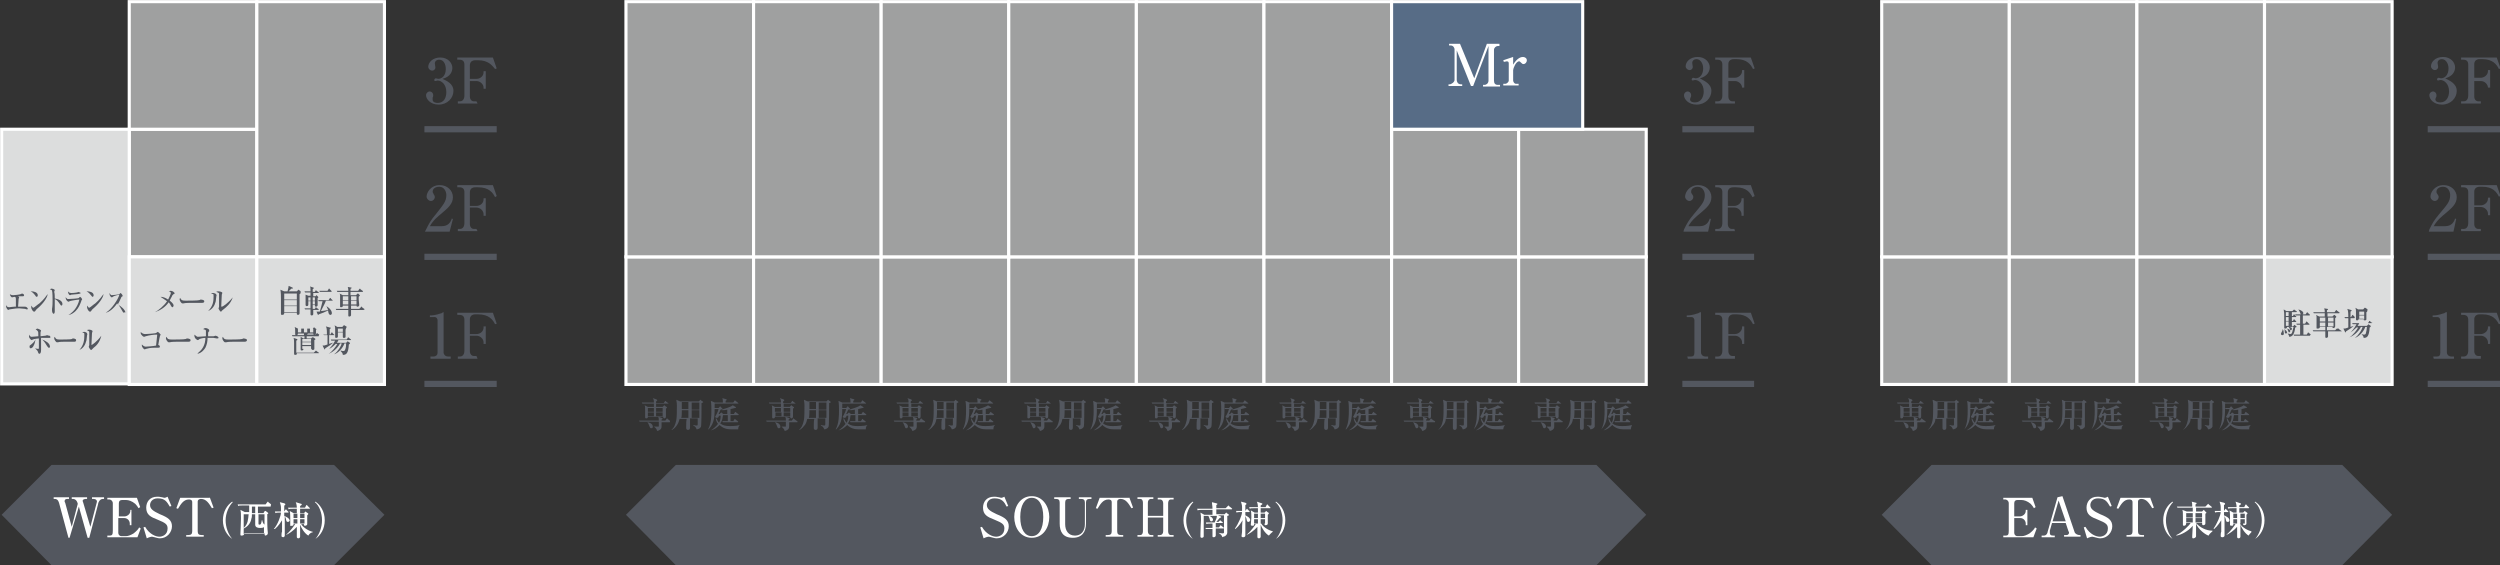 <?xml version="1.0" encoding="utf-8"?>
<!-- Generator: Adobe Illustrator 28.3.0, SVG Export Plug-In . SVG Version: 6.00 Build 0)  -->
<svg version="1.1" id="_レイヤー_2" xmlns="http://www.w3.org/2000/svg" xmlns:xlink="http://www.w3.org/1999/xlink" x="0px"
	 y="0px" viewBox="0 0 456.5 103.2" style="enable-background:new 0 0 456.5 103.2;" xml:space="preserve">
<rect x="0" y="0" width="456.5" height="103.2" fill="#333333" stroke="none"/>
<style type="text/css">
	.st0{fill:#9FA0A0;stroke:#FFFFFF;stroke-width:0.57;stroke-miterlimit:10;}
	.st1{fill:#576C86;stroke:#FFFFFF;stroke-width:0.57;stroke-miterlimit:10;}
	.st2{fill:#53575F;}
	.st3{fill:#FFFFFF;}
	.st4{fill:none;stroke:#53575F;stroke-width:1.13;stroke-miterlimit:10;}
	.st5{fill:#DCDDDD;stroke:#FFFFFF;stroke-width:0.57;stroke-miterlimit:10;}
</style>
<g id="_レイヤー_3">
	<rect x="114.3" y="46.9" class="st0" width="23.3" height="23.3"/>
	<rect x="137.6" y="46.9" class="st0" width="23.3" height="23.3"/>
	<rect x="160.9" y="46.9" class="st0" width="23.3" height="23.3"/>
	<rect x="184.2" y="46.9" class="st0" width="23.3" height="23.3"/>
	<rect x="207.5" y="46.9" class="st0" width="23.3" height="23.3"/>
	<rect x="230.8" y="46.9" class="st0" width="23.3" height="23.3"/>
	<rect x="254.1" y="46.9" class="st0" width="23.3" height="23.3"/>
	<rect x="277.3" y="46.9" class="st0" width="23.3" height="23.3"/>
	<rect x="254.1" y="23.6" class="st0" width="23.3" height="23.3"/>
	<rect x="277.3" y="23.6" class="st0" width="23.3" height="23.3"/>
	<rect x="114.3" y="0.3" class="st0" width="23.3" height="46.6"/>
	<rect x="137.6" y="0.3" class="st0" width="23.3" height="46.6"/>
	<rect x="160.9" y="0.3" class="st0" width="23.3" height="46.6"/>
	<rect x="184.2" y="0.3" class="st0" width="23.3" height="46.6"/>
	<rect x="207.5" y="0.3" class="st0" width="23.3" height="46.6"/>
	<rect x="230.8" y="0.3" class="st0" width="23.3" height="46.6"/>
	<rect x="254.1" y="0.3" class="st1" width="34.9" height="23.3"/>
	<polygon class="st2" points="291.5,103.2 300.6,94 291.5,84.9 123.4,84.9 114.3,94 123.4,103.2 	"/>
	<path class="st3" d="M184.1,92.4l-0.3,0.1c-0.4-0.8-0.8-1.5-2.2-1.5c-1.1,0-1.4,0.8-1.4,1.2c0,0.7,0.5,1.1,1.8,1.7
		c1.5,0.6,2.2,1.1,2.2,2.2s-0.9,2.2-2.2,2.2c-0.3,0-0.6-0.1-1-0.2c-0.4-0.1-0.4-0.1-0.5-0.1c-0.1,0-0.5,0.1-0.9,0.3l-0.6-2l0.3-0.1
		c0.8,1.4,2,1.8,2.6,1.8c0.5,0,1.5-0.3,1.5-1.5c0-0.7-0.3-1-1.8-1.6c-1.3-0.5-2.1-0.9-2.1-2.2c0-1,0.6-2,2-2c0.3,0,0.4,0,0.9,0.1
		c0.1,0,0.3,0.1,0.4,0.1c0.2,0,0.4-0.1,0.6-0.2L184.1,92.4L184.1,92.4z"/>
	<path class="st3" d="M191.6,94.4c0,1.9-1.1,3.8-3.2,3.8s-3.2-1.9-3.2-3.8s1.1-3.8,3.2-3.8S191.6,92.6,191.6,94.4z M186.3,94.4
		c0,2.2,0.8,3.5,2.1,3.5s2.1-1.3,2.1-3.5s-0.8-3.5-2.1-3.5S186.3,92.3,186.3,94.4z"/>
	<path class="st3" d="M195.5,91.1h-0.3c-0.5,0-0.7,0.2-0.7,0.7v3.9c0,1.2,0.6,2.1,1.8,2.1c1.1,0,1.8-0.8,1.8-2.1v-3.9
		c0-0.5-0.2-0.7-0.7-0.7H197v-0.3h2.3v0.3h-0.3c-0.5,0-0.7,0.2-0.7,0.7v3.8c0,1.5-0.7,2.6-2.4,2.6c-1.8,0-2.4-1.1-2.4-2.6v-3.8
		c0-0.5-0.2-0.7-0.7-0.7h-0.3v-0.3h3L195.5,91.1L195.5,91.1z"/>
	<path class="st3" d="M206.2,90.8l0.7,1.9l-0.3,0.1c-0.5-0.8-1-1.7-2-1.7c-0.2,0-0.6,0.1-0.6,0.5V97c0,0.5,0.2,0.7,0.7,0.7h0.4V98
		h-3.2v-0.3h0.4c0.5,0,0.7-0.2,0.7-0.7v-5.3c0-0.4-0.3-0.5-0.6-0.5c-1,0-1.5,0.9-2,1.7l-0.3-0.1l0.7-1.9H206.2L206.2,90.8z"/>
	<path class="st3" d="M212.4,91.9c0-0.4-0.2-0.7-0.6-0.7h-0.4v-0.3h2.9v0.3h-0.5c-0.4,0-0.5,0.4-0.5,0.7V97c0,0.3,0.1,0.7,0.5,0.7
		h0.5v0.3h-2.9v-0.3h0.4c0.4,0,0.6-0.3,0.6-0.7v-2.5h-2.8V97c0,0.4,0.2,0.7,0.6,0.7h0.4v0.3h-2.9v-0.3h0.5c0.4,0,0.5-0.4,0.5-0.7
		v-5.2c0-0.3-0.1-0.7-0.5-0.7h-0.5v-0.3h2.9v0.3h-0.4c-0.4,0-0.6,0.3-0.6,0.7v2.4h2.8V91.9z"/>
	<path class="st3" d="M217.8,98.4c-0.9-0.6-1.7-1.8-1.7-3.4s0.8-2.8,1.7-3.4l0.1,0.1c-0.7,0.7-1.3,2-1.3,3.3S217.1,97.6,217.8,98.4
		L217.8,98.4z"/>
	<path class="st3" d="M223.6,93.9l0.2-0.2c0,0,0.1-0.1,0.1-0.1c0,0,0.1,0,0.1,0.1l0.3,0.2c0,0,0.1,0.1,0.1,0.1
		c0,0.1-0.1,0.2-0.3,0.2c0,0.2,0,0.3,0,0.6c0,0.4,0,1.9,0,2.3c0,0.3,0,0.5-0.4,0.8c-0.2,0.1-0.4,0.1-0.5,0.2
		c-0.1-0.5-0.6-0.7-0.7-0.8v0c0.1,0,0.5,0.1,0.7,0.1c0.3,0,0.3-0.1,0.3-0.2c0-0.5,0-2.6,0-3.1h-1.1l0.5,0.2c0,0,0.1,0.1,0.1,0.1
		c0,0.1-0.1,0.1-0.3,0.2c-0.2,0.2-0.4,0.5-0.6,0.7h0.4l0.2-0.2c0.1-0.1,0.1-0.1,0.1-0.1c0,0,0.1,0,0.1,0.1l0.3,0.2
		c0,0,0.1,0.1,0.1,0.1c0,0.1-0.1,0.1-0.1,0.1h-1.2c0,0.1,0,0.7,0,0.8h0.6l0.2-0.3c0.1-0.1,0.1-0.1,0.1-0.1c0,0,0.1,0,0.1,0.1
		l0.4,0.3c0,0,0.1,0.1,0.1,0.1c0,0.1-0.1,0.1-0.1,0.1h-1.4c0,0.2,0,1,0,1.2c0,0.1,0,0.4-0.4,0.4c-0.1,0-0.2,0-0.2-0.2s0-1.2,0-1.3
		H221c-0.4,0-0.6,0-0.8,0l-0.1-0.2c0.4,0,0.9,0,1,0h0.3c0-0.1,0-0.7,0-0.8h-0.3c-0.4,0-0.6,0-0.8,0.1l-0.1-0.3c0.4,0,0.9,0,1,0h0.6
		c0.3-0.6,0.4-0.9,0.4-1.2h-2.4c0,0.5,0,0.7,0,2.2c0,0.2,0,1.3,0,1.5c0,0.3-0.3,0.3-0.4,0.3c-0.1,0-0.2-0.1-0.2-0.2
		c0-0.1,0-0.5,0-0.6c0-0.9,0.1-2.3,0.1-2.5c0-0.6,0-0.8-0.1-1.3l0.7,0.4h1.5c0-0.2,0-0.4,0-0.9h-1.9c-0.4,0-0.6,0-0.8,0.1l-0.1-0.3
		c0.4,0,0.9,0,1,0h1.8c0-0.6-0.1-0.8-0.1-1.2l0.8,0.2c0.1,0,0.2,0.1,0.2,0.1c0,0.1-0.1,0.2-0.2,0.2c0,0.1,0,0.5,0,0.6h1.7l0.4-0.4
		c0,0,0.1-0.1,0.1-0.1c0,0,0.1,0,0.1,0.1l0.5,0.4c0,0,0.1,0.1,0.1,0.1c0,0.1-0.1,0.1-0.1,0.1h-2.8v0.2c0,0.1,0,0.6,0,0.7L223.6,93.9
		L223.6,93.9z M220.6,94.1c0.3,0.1,0.9,0.4,0.9,0.8c0,0.1-0.1,0.3-0.3,0.3c-0.2,0-0.3-0.2-0.3-0.4C220.8,94.5,220.7,94.3,220.6,94.1
		L220.6,94.1z"/>
	<path class="st3" d="M228,95.3c-0.3,0-0.3-0.1-0.4-0.6c-0.1-0.3-0.2-0.4-0.2-0.5c0,1.7,0,2.1,0,2.6c0,0.5,0,0.6,0,0.9
		c0,0,0,0.1,0,0.1c0,0.2-0.2,0.3-0.4,0.3s-0.3-0.1-0.3-0.2c0-0.1,0.1-0.7,0.1-0.8c0-0.6,0-1.5,0.1-2.1c-0.2,0.3-0.6,1-1.3,1.6
		l-0.1-0.1c0.6-0.8,1.3-2.4,1.3-3h-0.2c-0.4,0-0.6,0-0.8,0.1l-0.1-0.3c0.4,0,0.8,0,1.1,0c0,0,0-0.6,0-0.7c0-0.4-0.1-0.6-0.2-1
		l0.8,0.2c0.2,0.1,0.2,0.1,0.2,0.2s-0.1,0.2-0.2,0.2c0,0.1,0,0.9,0,1.1h0l0.2-0.3c0,0,0.1-0.1,0.1-0.1c0,0,0.1,0,0.1,0.1l0.3,0.3
		c0,0,0.1,0.1,0.1,0.1c0,0.1-0.1,0.1-0.1,0.1h-0.7v0.6c0.2,0.1,0.9,0.4,0.9,0.9C228.2,95.2,228.1,95.3,228,95.3L228,95.3z
		 M231.7,97.8c-0.7-0.4-1.3-1.4-1.5-2l0,0c0,0.4,0,1.9,0,2.2c0,0.2-0.2,0.3-0.3,0.3c-0.3,0-0.3-0.2-0.3-0.3c0-0.1,0-1.5,0-1.8
		c-0.6,0.7-1.5,1.3-2,1.5l0,0c0.9-0.8,1.5-1.7,1.7-2H229c0,0.3-0.1,0.3-0.3,0.3c-0.3,0-0.3-0.1-0.3-0.2c0,0,0.1-1.1,0.1-1.3
		c0-0.3,0-1-0.1-1.3l0.7,0.4h0.6c0-0.6,0-0.6,0-0.8H229c-0.4,0-0.6,0-0.8,0.1l-0.1-0.3c0.4,0,0.9,0,1,0h0.6c0-0.4-0.1-0.8-0.2-1
		l0.9,0.3c0,0,0.1,0,0.1,0.1c0,0.1,0,0.1-0.3,0.3c0,0.1,0,0.3,0,0.3h0.9l0.2-0.4c0,0,0.1-0.1,0.1-0.1s0.1,0,0.1,0.1l0.4,0.4
		c0,0,0.1,0.1,0.1,0.1c0,0.1-0.1,0.1-0.1,0.1h-1.7v0.8h0.7l0.2-0.2c0,0,0.1-0.1,0.1-0.1c0,0,0.1,0,0.1,0.1l0.3,0.2
		c0,0,0.1,0.1,0.1,0.1c0,0.1-0.1,0.2-0.2,0.3c0,0.2,0,0.6,0,0.8c0,0.1,0,0.7,0,0.8c0,0.3-0.4,0.3-0.4,0.3c-0.2,0-0.2-0.1-0.2-0.2
		v-0.1h-0.6c0.4,0.7,1.5,1.3,2.1,1.4v0.1C232.3,97.2,232,97.4,231.7,97.8L231.7,97.8z M229,93.8v0.8h0.7v-0.8H229z M229,94.8v0.8
		h0.7l0-0.8H229L229,94.8z M231,93.8h-0.8v0.8h0.8V93.8z M231,94.8h-0.8v0.8h0.8V94.8z"/>
	<path class="st3" d="M233,98.4L233,98.4c0.7-0.8,1.2-2.1,1.2-3.4s-0.5-2.7-1.3-3.3l0.1-0.1c0.9,0.6,1.7,1.8,1.7,3.4
		S233.9,97.8,233,98.4z"/>
	<line class="st4" x1="307.2" y1="70.1" x2="320.3" y2="70.1"/>
	<line class="st4" x1="307.2" y1="46.9" x2="320.3" y2="46.9"/>
	<line class="st4" x1="307.2" y1="23.6" x2="320.3" y2="23.6"/>
	<rect x="23.6" y="23.6" class="st0" width="23.3" height="23.3"/>
	<rect x="23.6" y="0.3" class="st0" width="23.3" height="23.3"/>
	<rect x="46.9" y="0.3" class="st0" width="23.3" height="46.6"/>
	<polygon class="st2" points="61,103.2 70.2,94 61,84.9 9.4,84.9 0.3,94 9.4,103.2 	"/>
	<path class="st3" d="M14.2,92c-0.2-0.9-0.8-0.9-0.9-0.9h-0.2v-0.3h2.8v0.3h-0.2c-0.2,0-0.6,0.1-0.6,0.3c0,0.1,0,0.2,0.1,0.4
		l1.3,4.4l1.1-4.2c0-0.1,0.1-0.3,0.1-0.4c0-0.5-0.6-0.5-0.7-0.5h-0.2v-0.3H19v0.3h-0.2c-0.6,0-0.9,0.7-0.9,1l-1.6,6.1H16l-1.6-5.7
		l-1.7,5.7h-0.2l-1.7-6.3c-0.2-0.7-0.5-0.8-0.8-0.8H9.8v-0.3h2.8v0.3h-0.2c-0.4,0-0.6,0.1-0.6,0.4c0,0.1,0,0.2,0.1,0.3l1.2,4.4
		L14.2,92L14.2,92z"/>
	<path class="st3" d="M25.1,98.1h-5.5v-0.3H20c0.5,0,0.6-0.2,0.6-0.9v-5c0-0.4-0.3-0.7-0.7-0.7h-0.3v-0.3H25l0.6,1.7l-0.3,0.2
		c-0.2-0.3-0.3-0.5-0.6-0.8c-0.6-0.5-1.2-0.7-1.7-0.7h-0.7c-0.4,0-0.6,0.2-0.6,0.6v2.4h1c0.5,0,1.1-0.4,1.1-1v-0.2H24v2.8h-0.3v-0.3
		c0-0.5-0.4-1-1-1h-1.1v2.7c0,0.3,0.2,0.6,0.6,0.6h0.8c0.4,0,0.9-0.2,1.4-0.5c0.5-0.4,0.9-0.8,1-1.1l0.3,0.2L25.1,98.1L25.1,98.1z"
		/>
	<path class="st3" d="M31.3,92.4L31,92.5c-0.5-0.8-0.8-1.5-2.2-1.5c-1.1,0-1.4,0.8-1.4,1.2c0,0.7,0.5,1.1,1.8,1.7
		c1.5,0.6,2.2,1.1,2.2,2.2s-0.9,2.2-2.2,2.2c-0.3,0-0.6-0.1-1-0.2c-0.4-0.1-0.4-0.1-0.5-0.1c-0.1,0-0.5,0.1-0.9,0.3l-0.6-2l0.3-0.1
		c0.8,1.4,2,1.8,2.6,1.8c0.5,0,1.5-0.3,1.5-1.5c0-0.7-0.3-1-1.8-1.6c-1.3-0.5-2.1-0.9-2.1-2.2c0-1,0.6-2,2-2c0.3,0,0.4,0,0.9,0.1
		c0.1,0,0.3,0.1,0.4,0.1c0.2,0,0.4-0.1,0.6-0.2L31.3,92.4L31.3,92.4z"/>
	<path class="st3" d="M38.3,90.8l0.7,1.9l-0.3,0.1c-0.5-0.8-1-1.7-2-1.7c-0.2,0-0.6,0.1-0.6,0.5V97c0,0.5,0.2,0.7,0.7,0.7h0.4V98H34
		v-0.3h0.4c0.5,0,0.7-0.2,0.7-0.7v-5.3c0-0.4-0.3-0.5-0.6-0.5c-1,0-1.5,0.9-2,1.7l-0.3-0.1l0.7-1.9H38.3z"/>
	<path class="st3" d="M42.4,98.4c-0.9-0.6-1.7-1.8-1.7-3.4s0.8-2.8,1.7-3.4l0.1,0.1c-0.7,0.7-1.3,2-1.3,3.3S41.7,97.6,42.4,98.4
		L42.4,98.4z"/>
	<path class="st3" d="M49.4,92.5h-2.3v1.2h1l0.2-0.3c0,0,0-0.1,0.1-0.1s0.1,0,0.1,0l0.4,0.3c0,0,0.1,0.1,0.1,0.1
		c0,0.1-0.2,0.2-0.2,0.2c0,1,0,2.7,0.1,3.3c0,0,0,0.2,0,0.2c0,0.3-0.4,0.4-0.4,0.4c-0.2,0-0.2-0.2-0.2-0.4h-3.7
		c0,0.4-0.4,0.4-0.5,0.4c-0.1,0-0.2,0-0.2-0.2c0,0,0-0.1,0-0.1c0-0.1,0.1-2,0.1-2.9c0-0.7,0-1.1-0.1-1.5l0.8,0.4h0.8v-1.2h-1.2
		c-0.5,0-0.6,0-0.8,0.1l-0.1-0.3c0.3,0,0.7,0,1,0h4.1l0.3-0.4c0,0,0.1-0.1,0.1-0.1c0,0,0.1,0,0.1,0.1l0.5,0.4
		C49.4,92.3,49.5,92.4,49.4,92.5C49.5,92.5,49.4,92.5,49.4,92.5L49.4,92.5z M48.3,96.1c-0.1,0.3-0.5,0.3-0.9,0.3
		c-0.3,0-0.8-0.1-0.8-0.6v-1.9H46c0,0.2,0,0.6-0.1,0.8c-0.1,0.8-0.7,1.5-1.4,1.8v1h3.7V96.1z M44.5,93.9v2.5
		c0.8-0.7,0.8-1.6,0.9-2.5H44.5z M46.6,92.5H46v1.2h0.6V92.5z M48.3,93.9h-1.1v1.7c0,0.2,0.1,0.2,0.2,0.2c0.2,0,0.3-0.1,0.4-0.8h0.1
		c0,0.2,0.1,0.4,0.2,0.6c0,0,0.2,0.2,0.2,0.2C48.3,95.9,48.3,93.9,48.3,93.9z"/>
	<path class="st3" d="M52.6,95.3c-0.3,0-0.3-0.1-0.4-0.6c-0.1-0.3-0.2-0.4-0.2-0.5c0,1.7,0,2.1,0,2.6c0,0.5,0,0.6,0,0.9
		c0,0,0,0.1,0,0.1c0,0.2-0.2,0.3-0.3,0.3s-0.3-0.1-0.3-0.2c0-0.1,0-0.7,0.1-0.8c0-0.6,0-1.5,0-2.1c-0.2,0.3-0.6,1-1.3,1.6L50,96.6
		c0.7-0.8,1.3-2.4,1.3-3h-0.2c-0.4,0-0.6,0-0.8,0.1l-0.1-0.3c0.4,0,0.8,0,1.1,0c0,0,0-0.6,0-0.7c0-0.4-0.1-0.6-0.2-1l0.8,0.2
		c0.2,0.1,0.2,0.1,0.2,0.2s-0.1,0.2-0.2,0.2c0,0.1,0,0.9,0,1.1h0l0.2-0.3c0,0,0.1-0.1,0.1-0.1c0,0,0.1,0,0.1,0.1l0.3,0.3
		c0,0,0.1,0.1,0.1,0.1c0,0.1-0.1,0.1-0.1,0.1h-0.7v0.6c0.2,0.1,1,0.4,1,0.9C52.8,95.2,52.7,95.3,52.6,95.3L52.6,95.3z M56.3,97.8
		c-0.7-0.4-1.3-1.4-1.5-2l0,0c0,0.4,0,1.9,0,2.2c0,0.2-0.2,0.3-0.3,0.3c-0.3,0-0.3-0.2-0.3-0.3c0-0.1,0-1.5,0-1.8
		c-0.6,0.7-1.5,1.3-2,1.5l0,0c0.9-0.8,1.5-1.7,1.7-2h-0.3c0,0.3-0.1,0.3-0.3,0.3C53,96.1,53,96,53,95.9c0,0,0-1.1,0-1.3
		c0-0.3,0-1-0.1-1.3l0.7,0.4h0.6c0-0.6,0-0.6,0-0.8h-0.7c-0.4,0-0.6,0-0.8,0.1l-0.1-0.3c0.4,0,0.9,0,1,0h0.6c0-0.4-0.1-0.8-0.2-1
		L55,92c0,0,0.1,0,0.1,0.1c0,0.1,0,0.1-0.3,0.3c0,0.1,0,0.3,0,0.3h0.9l0.2-0.4c0,0,0.1-0.1,0.1-0.1s0.1,0,0.1,0.1l0.4,0.4
		c0,0,0.1,0.1,0.1,0.1c0,0.1-0.1,0.1-0.1,0.1h-1.7v0.8h0.7l0.2-0.2c0,0,0.1-0.1,0.1-0.1c0,0,0.1,0,0.1,0.1l0.3,0.2
		c0,0,0.1,0.1,0.1,0.1c0,0.1-0.1,0.2-0.2,0.3c0,0.2,0,0.6,0,0.8c0,0.1,0,0.7,0,0.8c0,0.3-0.4,0.3-0.4,0.3c-0.2,0-0.2-0.1-0.2-0.2
		v-0.1H55c0.4,0.7,1.5,1.3,2.1,1.4v0.1C56.9,97.2,56.5,97.4,56.3,97.8z M53.6,93.8v0.8h0.7v-0.8H53.6z M53.6,94.8v0.8h0.7l0-0.8
		H53.6z M55.6,93.8h-0.8v0.8h0.8V93.8z M55.6,94.8h-0.8v0.8h0.8V94.8z"/>
	<path class="st3" d="M57.6,98.4L57.6,98.4c0.7-0.8,1.2-2.1,1.2-3.4s-0.5-2.7-1.3-3.3l0.1-0.1c0.9,0.6,1.7,1.8,1.7,3.4
		S58.5,97.8,57.6,98.4z"/>
	<polygon class="st2" points="427.7,103.2 436.8,94 427.7,84.9 352.7,84.9 343.6,94 352.7,103.2 	"/>
	<path class="st3" d="M371.3,98.1h-5.5v-0.3h0.4c0.5,0,0.6-0.2,0.6-0.9v-5c0-0.4-0.3-0.7-0.7-0.7h-0.3v-0.3h5.3l0.6,1.7l-0.3,0.2
		c-0.2-0.3-0.3-0.5-0.6-0.8c-0.6-0.5-1.2-0.7-1.7-0.7h-0.7c-0.4,0-0.6,0.2-0.6,0.6v2.4h1c0.5,0,1.1-0.4,1.1-1v-0.2h0.3v2.8h-0.3
		v-0.3c0-0.5-0.4-1-1-1h-1.1v2.7c0,0.3,0.2,0.6,0.6,0.6h0.8c0.4,0,0.9-0.2,1.4-0.5c0.5-0.4,0.9-0.8,1-1.1l0.3,0.2L371.3,98.1
		L371.3,98.1z"/>
	<path class="st3" d="M374.7,95.5l-0.4,1.4c0,0.1,0,0.3,0,0.4c0,0.3,0.1,0.5,0.6,0.5h0.3v0.3h-2.4v-0.3h0.4c0.5,0,0.7-0.5,0.7-0.7
		l1.8-6.3l0.9-0.2l2.2,6.5c0.1,0.4,0.6,0.6,0.9,0.6h0.2v0.3h-3v-0.3h0.5c0.2,0,0.4-0.2,0.4-0.4c0-0.1,0-0.2-0.1-0.3l-0.5-1.5
		L374.7,95.5L374.7,95.5z M377.2,95.2l-1.3-3.8l-1.1,3.8H377.2z"/>
	<path class="st3" d="M385.6,92.4l-0.3,0.1c-0.5-0.8-0.8-1.5-2.2-1.5c-1.1,0-1.4,0.8-1.4,1.2c0,0.7,0.5,1.1,1.8,1.7
		c1.5,0.6,2.2,1.1,2.2,2.2s-0.9,2.2-2.2,2.2c-0.3,0-0.6-0.1-1-0.2c-0.4-0.1-0.4-0.1-0.5-0.1c-0.1,0-0.5,0.1-0.9,0.3l-0.6-2l0.3-0.1
		c0.8,1.4,2,1.8,2.6,1.8c0.5,0,1.5-0.3,1.5-1.5c0-0.7-0.3-1-1.8-1.6c-1.3-0.5-2.1-0.9-2.1-2.2c0-1,0.6-2,2-2c0.3,0,0.4,0,0.9,0.1
		c0.1,0,0.3,0.1,0.4,0.1c0.2,0,0.4-0.1,0.6-0.2L385.6,92.4L385.6,92.4z"/>
	<path class="st3" d="M392.6,90.8l0.7,1.9l-0.3,0.1c-0.5-0.8-1-1.7-2-1.7c-0.2,0-0.6,0.1-0.6,0.5V97c0,0.5,0.2,0.7,0.7,0.7h0.4V98
		h-3.2v-0.3h0.4c0.5,0,0.7-0.2,0.7-0.7v-5.3c0-0.4-0.3-0.5-0.6-0.5c-1,0-1.5,0.9-2,1.7l-0.3-0.1l0.7-1.9H392.6L392.6,90.8z"/>
	<path class="st3" d="M396.7,98.4c-0.9-0.6-1.7-1.8-1.7-3.4s0.8-2.8,1.7-3.4l0.1,0.1c-0.7,0.7-1.3,2-1.3,3.3S396,97.6,396.7,98.4
		L396.7,98.4z"/>
	<path class="st3" d="M403.3,97.8c-0.5-0.1-1.9-1.1-2.3-2.2c0,0.3,0,1.5,0,1.8c0,0.1,0,0.4,0,0.5c0,0.3-0.4,0.4-0.5,0.4
		c-0.2,0-0.2-0.1-0.2-0.2c0,0,0-0.1,0-0.2c0-0.6,0.1-1.3,0.1-1.9c-0.8,1-2.2,1.7-3,1.8v-0.1c1-0.4,2.5-1.9,2.6-2.2h-0.8
		c0,0.1,0,0.5-0.4,0.5c-0.2,0-0.2-0.1-0.2-0.2c0,0,0-0.5,0-0.5c0-0.2,0-0.6,0-1c0-0.8,0-0.9-0.1-1.2l0.8,0.3h1.1c0-0.1,0-0.7,0-0.7
		h-2c-0.4,0-0.6,0-0.8,0l-0.1-0.2c0.4,0,0.9,0,1,0h1.8c0-0.3,0-0.7-0.1-0.9l0.8,0.2c0,0,0.1,0,0.1,0.1c0,0.1-0.2,0.2-0.2,0.2v0.4
		h1.8l0.4-0.4c0,0,0.1-0.1,0.1-0.1s0.1,0,0.1,0.1l0.5,0.4c0,0,0.1,0.1,0.1,0.1c0,0.1-0.1,0.1-0.1,0.1h-2.8v0.7h1.1l0.2-0.2
		c0,0,0.1-0.1,0.1-0.1s0.1,0,0.1,0.1l0.3,0.3c0,0,0.1,0.1,0.1,0.1c0,0.1-0.2,0.2-0.2,0.2c0,0.3,0,0.6,0,1.2c0,0.1,0,0.6,0,0.6
		c0,0.2-0.2,0.3-0.4,0.3s-0.2-0.2-0.2-0.4h-1.1c0.7,0.8,1.8,1.4,3,1.4v0.1C403.8,97.2,403.4,97.5,403.3,97.8L403.3,97.8z
		 M400.4,93.7h-1.2v0.8h1.2V93.7z M400.4,94.6h-1.2v0.8h1.2V94.6z M402.1,94.6h-1.2v0.8h1.2V94.6z M402.1,93.7h-1.2v0.8h1.2V93.7z"
		/>
	<path class="st3" d="M406.8,95.3c-0.3,0-0.3-0.1-0.4-0.6c-0.1-0.3-0.2-0.4-0.2-0.5c0,1.7,0,2.1,0,2.6c0,0.5,0,0.6,0,0.9
		c0,0,0,0.1,0,0.1c0,0.2-0.2,0.3-0.4,0.3s-0.3-0.1-0.3-0.2c0-0.1,0-0.7,0.1-0.8c0-0.6,0-1.5,0-2.1c-0.2,0.3-0.6,1-1.3,1.6l-0.1-0.1
		c0.6-0.8,1.3-2.4,1.3-3h-0.2c-0.4,0-0.6,0-0.8,0.1l-0.1-0.3c0.4,0,0.8,0,1.1,0c0,0,0-0.6,0-0.7c0-0.4-0.1-0.6-0.2-1l0.8,0.2
		c0.2,0.1,0.2,0.1,0.2,0.2s-0.1,0.2-0.2,0.2c0,0.1,0,0.9,0,1.1h0l0.2-0.3c0,0,0.1-0.1,0.1-0.1c0,0,0.1,0,0.1,0.1l0.3,0.3
		c0,0,0.1,0.1,0.1,0.1c0,0.1-0.1,0.1-0.1,0.1h-0.7v0.6c0.2,0.1,1,0.4,1,0.9C407.1,95.2,407,95.3,406.8,95.3L406.8,95.3z M410.6,97.8
		c-0.7-0.4-1.3-1.4-1.5-2l0,0c0,0.4,0,1.9,0,2.2c0,0.2-0.2,0.3-0.3,0.3c-0.3,0-0.3-0.2-0.3-0.3c0-0.1,0-1.5,0-1.8
		c-0.6,0.7-1.5,1.3-2,1.5l0,0c0.9-0.8,1.5-1.7,1.7-2h-0.4c0,0.3-0.1,0.3-0.3,0.3c-0.3,0-0.3-0.1-0.3-0.2c0,0,0-1.1,0-1.3
		c0-0.3,0-1-0.1-1.3l0.7,0.4h0.6c0-0.6,0-0.6,0-0.8h-0.7c-0.4,0-0.6,0-0.8,0.1l-0.1-0.3c0.4,0,0.9,0,1,0h0.6c0-0.4-0.1-0.8-0.2-1
		l0.9,0.3c0,0,0.1,0,0.1,0.1c0,0.1,0,0.1-0.3,0.3c0,0.1,0,0.3,0,0.3h0.9l0.2-0.4c0,0,0.1-0.1,0.1-0.1s0.1,0,0.1,0.1l0.4,0.4
		c0,0,0.1,0.1,0.1,0.1c0,0.1-0.1,0.1-0.1,0.1h-1.7v0.8h0.7l0.2-0.2c0,0,0.1-0.1,0.1-0.1c0,0,0.1,0,0.1,0.1l0.3,0.2
		c0,0,0.1,0.1,0.1,0.1c0,0.1-0.1,0.2-0.2,0.3c0,0.2,0,0.6,0,0.8c0,0.1,0,0.7,0,0.8c0,0.3-0.4,0.3-0.4,0.3c-0.2,0-0.2-0.1-0.2-0.2
		v-0.1h-0.6c0.4,0.7,1.5,1.3,2.1,1.4v0.1C411.2,97.2,410.8,97.4,410.6,97.8L410.6,97.8z M407.8,93.8v0.8h0.7v-0.8H407.8z
		 M407.8,94.8v0.8h0.7l0-0.8H407.8L407.8,94.8z M409.9,93.8h-0.8v0.8h0.8V93.8z M409.9,94.8h-0.8v0.8h0.8V94.8z"/>
	<path class="st3" d="M411.8,98.4L411.8,98.4c0.7-0.8,1.2-2.1,1.2-3.4s-0.5-2.7-1.3-3.3l0.1-0.1c0.9,0.6,1.7,1.8,1.7,3.4
		S412.7,97.8,411.8,98.4z"/>
	<line class="st4" x1="443.3" y1="70.1" x2="456.5" y2="70.1"/>
	<line class="st4" x1="443.3" y1="46.9" x2="456.5" y2="46.9"/>
	<line class="st4" x1="443.3" y1="23.6" x2="456.5" y2="23.6"/>
	<line class="st4" x1="77.5" y1="70.1" x2="90.7" y2="70.1"/>
	<line class="st4" x1="77.5" y1="46.9" x2="90.7" y2="46.9"/>
	<line class="st4" x1="77.5" y1="23.6" x2="90.7" y2="23.6"/>
	<polyline class="st5" points="23.6,23.6 23.6,46.9 23.6,46.9 23.6,70.1 23.6,70.1 0.3,70.1 0.3,23.6 23.6,23.6 	"/>
	<rect x="23.6" y="46.9" class="st5" width="23.3" height="23.3"/>
	<path class="st2" d="M31.6,53.8c-0.1,0.1-0.2,0.2-0.2,0.3c-0.2,0.4-0.4,0.7-0.4,0.8c0.1,0.1,0.7,0.5,0.7,0.9c0,0.1-0.1,0.3-0.2,0.3
		c-0.1,0-0.2-0.1-0.3-0.3s-0.2-0.4-0.4-0.6c-0.6,0.9-1.6,1.5-2.5,1.8l0,0c0.6-0.3,1.7-1.2,2.2-2c-0.4-0.3-0.9-0.6-1.2-0.8
		c0.4,0,0.8,0.1,1.4,0.5c0,0,0.5-1,0.5-1.2c0-0.2-0.3-0.3-0.4-0.3c0.1,0,0.2-0.1,0.4-0.1c0.3,0,0.7,0.3,0.7,0.5
		C31.7,53.7,31.7,53.7,31.6,53.8z"/>
	<path class="st2" d="M36.9,55.3c-0.1,0-0.2,0-0.3,0c-0.1,0-1.5,0-1.6,0c-0.3,0-1.2,0-1.5,0.1c-0.1,0-0.2,0-0.2,0
		c-0.2,0-0.5-0.5-0.5-0.7c0-0.1,0-0.2,0.1-0.3c0.2,0.4,0.3,0.5,1,0.5c0.3,0,2.3,0,2.5-0.1c0.1,0,0.2-0.1,0.2-0.1c0,0,0.7,0,0.7,0.3
		C37.3,55.2,37.2,55.3,36.9,55.3z"/>
	<path class="st2" d="M39.5,54.1c-0.1,0.9-0.1,1-0.2,1.2c-0.2,0.8-0.8,1.3-1.3,1.5l0,0c0.9-0.9,1-1.8,1-2.7c0-0.3,0-0.4-0.1-0.4
		c0,0-0.3-0.1-0.4-0.1c0,0,0.3-0.1,0.3-0.1c0,0,0.1,0,0.1,0c0.1,0,0.6,0.1,0.6,0.3C39.6,53.9,39.5,54.1,39.5,54.1L39.5,54.1z
		 M40.8,56.5c-0.1,0.1-0.3,0.2-0.4,0.4c0,0,0,0-0.1,0c-0.1,0-0.4-0.5-0.4-0.6c0,0,0.1-0.2,0.1-0.3c0-0.1,0-0.4,0-1
		c0-0.2,0-1.4,0-1.4c0-0.1-0.2-0.2-0.5-0.3c0.1-0.1,0.2-0.1,0.4-0.1c0.2,0,0.7,0.1,0.7,0.3c0,0-0.1,0.3-0.1,0.3
		c0,0.2-0.1,1.8-0.1,2.1c0,0.1,0,0.1,0.1,0.1c0.2,0,1.1-0.6,2-1.7l0,0C42.1,55.5,41.3,56.1,40.8,56.5L40.8,56.5z"/>
	<path class="st2" d="M29.3,61.2c-0.1,0.1-0.1,0.1-0.1,0.2c-0.1,0.3-0.1,0.5-0.3,1.6c0.1,0,0.3,0.1,0.3,0.3c0,0.2-0.2,0.2-0.4,0.2
		c-0.1,0-0.6,0-0.7,0c-0.6,0-1.1,0.1-1.4,0.2c0,0-0.3,0.1-0.3,0.1c-0.1,0-0.5-0.4-0.5-0.7c0-0.1,0-0.1,0-0.2
		c0.1,0.1,0.4,0.4,0.7,0.4c0.2,0,1.5-0.1,1.9-0.2c0.1-0.8,0.2-1.8,0.2-1.9s0-0.1-0.1-0.1c-0.5,0-1.3,0.1-2,0.3c0,0-0.2,0.1-0.3,0.1
		c-0.2,0-0.5-0.4-0.5-0.4c-0.1-0.1-0.1-0.2-0.1-0.3c0-0.1,0-0.1,0-0.2c0.2,0.3,0.6,0.4,0.8,0.4s1.9-0.1,2-0.2c0,0,0.3-0.2,0.3-0.2
		c0.1,0,0.5,0.4,0.5,0.5C29.4,61.1,29.4,61.2,29.3,61.2z"/>
	<path class="st2" d="M34.4,62.4c-0.1,0-0.2,0-0.3,0c-0.1,0-1.5,0-1.6,0c-0.3,0-1.2,0-1.5,0.1c-0.1,0-0.1,0-0.2,0
		c-0.2,0-0.5-0.5-0.5-0.7c0-0.1,0-0.2,0.1-0.3c0.2,0.4,0.3,0.5,1,0.5c0.3,0,2.3,0,2.5-0.1c0.1,0,0.2-0.1,0.2-0.1c0,0,0.7,0,0.7,0.3
		C34.8,62.3,34.7,62.4,34.4,62.4L34.4,62.4z"/>
	<path class="st2" d="M39.6,61.8c0,0-0.5-0.1-0.6-0.1c-0.2,0-0.3,0-0.5,0c-0.3,0-0.5,0-0.6,0c0,0.6-0.1,1.2-0.4,1.8
		c-0.2,0.3-0.6,0.9-1.4,1.1l0-0.1c0.2-0.2,1-0.7,1.3-1.9c0.1-0.4,0.1-0.7,0.1-0.9c-0.3,0-1,0.1-1.2,0.3c-0.1,0.1-0.1,0.1-0.2,0.1
		c-0.1,0-0.6-0.3-0.6-0.8c0-0.1,0-0.1,0-0.2c0.2,0.2,0.5,0.4,0.6,0.4c0.1,0,1.3-0.1,1.5-0.1c0-0.3,0-0.8,0-1c0-0.2-0.2-0.2-0.5-0.3
		c0.2-0.2,0.4-0.2,0.4-0.2c0.3,0,0.7,0.2,0.7,0.4c0,0.1,0,0.1,0,0.2C38,60.6,38,60.7,38,61.1v0.3c0.3,0,0.7,0,1,0
		c0.1,0,0.3-0.1,0.3-0.1c0.1,0,0.6,0.1,0.6,0.4C39.9,61.8,39.7,61.8,39.6,61.8z"/>
	<path class="st2" d="M44.7,62.4c-0.1,0-0.2,0-0.3,0c-0.1,0-1.5,0-1.6,0c-0.3,0-1.2,0-1.5,0.1c-0.1,0-0.2,0-0.2,0
		c-0.2,0-0.5-0.5-0.5-0.7c0-0.1,0-0.2,0.1-0.3c0.2,0.4,0.3,0.5,1,0.5c0.3,0,2.3,0,2.5-0.1c0.1,0,0.2-0.1,0.2-0.1c0,0,0.7,0,0.7,0.3
		C45.1,62.3,44.9,62.4,44.7,62.4L44.7,62.4z"/>
	<path class="st2" d="M4.9,56.5c-0.1,0-0.3-0.1-0.3-0.1c-0.2,0-0.9-0.1-1.1-0.1c-0.8,0-1.6,0.2-1.8,0.2c0,0-0.2,0.1-0.2,0.1
		c-0.1,0-0.4-0.4-0.4-0.7c0-0.1,0-0.2,0-0.2c0.1,0.2,0.2,0.4,0.6,0.4c0,0,0.7-0.1,0.9-0.1c0.1,0,0.2,0,0.3,0c0-0.2,0-1,0-1.1
		c0-0.6,0-0.6-0.2-0.7c-0.1,0-0.5,0.1-0.5,0.1c-0.1,0-0.4-0.3-0.4-0.6c0.1,0.1,0.3,0.2,0.6,0.2c0.2,0,1.2-0.1,1.4-0.2
		c0,0,0.2-0.1,0.2-0.1c0.1,0,0.4,0.1,0.4,0.3c0,0,0,0.2-0.2,0.2c-0.1,0-0.6,0-0.7,0s-0.1,0-0.2,0c0.1,0.1,0.2,0.1,0.2,0.2
		c0,0-0.1,0.2-0.1,0.3c0,0.3-0.1,1.2-0.1,1.4c0.5,0,0.7,0,0.8,0c0.1,0,0.2,0,0.3,0c0.1,0,0.2,0,0.2,0c0.2,0,0.5,0.2,0.5,0.5
		C5,56.4,4.9,56.5,4.9,56.5L4.9,56.5z"/>
	<path class="st2" d="M6.7,54.2c-0.1,0-0.2-0.1-0.3-0.3c-0.4-0.5-0.6-0.6-0.8-0.7c0.1,0,0.2,0,0.2,0c0.2,0,1.1,0.1,1.1,0.7
		C6.9,54.1,6.8,54.2,6.7,54.2z M7.1,56.1c-0.2,0.2-0.5,0.4-0.6,0.6c0,0-0.1,0.2-0.2,0.2c0,0-0.1,0-0.1,0c-0.2,0-0.5-0.5-0.5-0.8
		c0-0.1,0-0.2,0-0.3c0.2,0.3,0.3,0.4,0.4,0.4c0.1,0,0.9-0.7,1.1-0.8c0.8-0.7,1.2-1.3,1.5-1.7h0C8.7,54.1,8.2,55.1,7.1,56.1L7.1,56.1
		z"/>
	<path class="st2" d="M11.2,55.8c-0.1,0-0.1-0.1-0.2-0.2c-0.5-0.7-0.6-0.8-1-1c0,0.3,0,1.6,0,1.6c0,0.1,0,0.6,0,0.7
		c0,0.2-0.1,0.4-0.2,0.4c-0.1,0-0.3-0.2-0.3-0.6c0-0.1,0-0.1,0-0.3c0.1-0.5,0.1-1.2,0.1-1.5c0-0.3,0-1.6-0.1-1.8
		c0-0.1,0-0.1-0.4-0.3c0.1,0,0.2-0.1,0.3-0.1c0.1,0,0.6,0.1,0.6,0.3c0,0-0.1,0.2-0.1,0.3C10,53.6,10,54.2,10,54.5
		c0.6,0.1,1.4,0.4,1.4,1C11.4,55.7,11.3,55.8,11.2,55.8L11.2,55.8z"/>
	<path class="st2" d="M14.9,54.8c0,0,0,0-0.1,0.3c-0.2,0.5-0.4,1.1-1,1.7c-0.2,0.2-0.8,0.7-1.3,0.7v0c0.5-0.2,1.2-1,1.3-1.2
		c0.2-0.3,0.5-0.8,0.7-1.6c-0.3,0-1.5,0.2-1.8,0.3c0,0-0.1,0.1-0.2,0.1c-0.1,0-0.5-0.3-0.5-0.7c0-0.1,0-0.1,0-0.2
		c0,0.1,0.1,0.2,0.2,0.3c0.1,0.1,0.1,0.1,0.3,0.1c0.3,0,1.9-0.1,1.9-0.2c0,0,0.2-0.2,0.2-0.2c0.1,0,0.4,0.3,0.4,0.5
		C15.1,54.6,15,54.7,14.9,54.8L14.9,54.8z M14.2,53.7c-0.2,0-0.9,0.1-1.1,0.1c-0.2,0-0.2,0.1-0.3,0.1c-0.2,0-0.4-0.4-0.4-0.7
		c0.2,0.3,0.5,0.3,0.7,0.3c0.5,0,0.9-0.1,1-0.1c0,0,0.2-0.1,0.2-0.1s0.2,0.1,0.3,0.1c0.1,0,0.1,0.1,0.1,0.2
		C14.7,53.6,14.6,53.6,14.2,53.7L14.2,53.7z"/>
	<path class="st2" d="M16.9,54.2c-0.1,0-0.1-0.1-0.3-0.3c-0.4-0.5-0.6-0.6-0.8-0.7c0.1,0,0.1,0,0.2,0c0.2,0,1.1,0.1,1.1,0.7
		C17.1,54.1,17,54.2,16.9,54.2z M17.3,56.1c-0.2,0.2-0.5,0.4-0.6,0.6c0,0-0.1,0.2-0.2,0.2c0,0,0,0-0.1,0c-0.2,0-0.5-0.5-0.5-0.8
		c0-0.1,0-0.2,0-0.3c0.2,0.3,0.3,0.4,0.4,0.4c0.1,0,0.9-0.7,1.1-0.8c0.8-0.7,1.2-1.3,1.5-1.7h0C18.9,54.1,18.4,55.1,17.3,56.1
		L17.3,56.1z"/>
	<path class="st2" d="M22.6,57.1c-0.1,0-0.2-0.2-0.2-0.2c-0.4-0.7-0.6-1.1-1-1.5c-0.7,1-1.5,1.6-2.1,1.7v0c1.1-0.6,2.3-2.5,2.5-3.3
		c0,0-1,0.2-1.2,0.4c-0.1,0.1-0.2,0.1-0.2,0.1c-0.1,0-0.4-0.3-0.4-0.6c0-0.2,0-0.2,0-0.2c0.2,0.3,0.2,0.4,0.4,0.4
		c0.1,0,1.2-0.1,1.4-0.2c0,0,0.2-0.2,0.2-0.2c0.1,0,0.4,0.4,0.4,0.5c0,0.1,0,0.1-0.2,0.2c0,0-0.1,0.1-0.1,0.2
		c-0.3,0.7-0.4,0.8-0.6,1.2c0.6,0.3,1.4,1,1.4,1.5C22.8,56.9,22.7,57.1,22.6,57.1L22.6,57.1z"/>
	<path class="st2" d="M6.1,63.2c-0.1,0.2-0.3,0.4-0.5,0.4c-0.2,0-0.2-0.2-0.2-0.3c0-0.2,0-0.2,0.3-0.4c0.5-0.4,0.7-0.7,0.8-1
		C6.4,62.3,6.4,62.7,6.1,63.2L6.1,63.2z M9.1,61.7c0,0-0.2,0-0.3,0c-0.2,0-0.4,0-0.8,0c-0.2,0-0.4,0-0.5,0c0,0.5,0,0.5,0,0.7
		c0,0.2,0,1.3,0,1.5c0,0.4-0.1,0.7-0.3,0.7c-0.2,0-0.2-0.2-0.3-0.4c0-0.1-0.1-0.2-0.2-0.3c0,0-0.2-0.2-0.3-0.3l0,0
		c0.3,0.1,0.5,0.1,0.6,0.1c0.1,0,0.1-0.1,0.1-0.1c0-0.1,0-0.7,0-0.8c0-0.3,0-0.6,0-1c-0.2,0-0.9,0.1-1.1,0.2c-0.1,0-0.1,0.1-0.2,0.1
		c-0.1,0-0.5-0.3-0.5-0.7c0-0.1,0-0.2,0-0.3c0.2,0.4,0.4,0.4,0.5,0.4c0.1,0,1-0.1,1.2-0.1c0-0.5,0-0.9-0.1-0.9
		c-0.1-0.2-0.3-0.3-0.4-0.3c0.2-0.2,0.3-0.2,0.3-0.2c0.1,0,0.7,0.2,0.7,0.4c0,0-0.1,0.2-0.1,0.3c0,0.1,0,0.2,0,0.7
		c0.2,0,0.7-0.1,0.9-0.1c0.1,0,0.2-0.1,0.3-0.1c0.1,0,0.2,0.1,0.4,0.1c0.1,0,0.2,0.1,0.2,0.3C9.2,61.6,9.2,61.7,9.1,61.7z M8.9,63.5
		c-0.1,0-0.1-0.1-0.3-0.3c-0.3-0.5-0.4-0.7-0.9-1.2c0.6,0.2,1.4,0.7,1.4,1.2C9.2,63.4,9.1,63.5,8.9,63.5z"/>
	<path class="st2" d="M13.6,62.4c-0.1,0-0.2,0-0.3,0c-0.1,0-1.3,0-1.4,0c-0.3,0-1.1,0-1.3,0.1c-0.1,0-0.1,0-0.2,0
		c-0.2,0-0.5-0.5-0.5-0.7c0-0.1,0-0.2,0.1-0.3c0.2,0.4,0.3,0.5,0.9,0.5c0.3,0,2.1,0,2.2-0.1c0.1,0,0.1-0.1,0.2-0.1
		c0,0,0.6,0,0.6,0.3C13.9,62.3,13.8,62.4,13.6,62.4L13.6,62.4z"/>
	<path class="st2" d="M15.9,61.2c-0.1,0.9-0.1,1-0.2,1.2c-0.2,0.8-0.7,1.3-1.2,1.5l0,0c0.8-0.9,0.9-1.8,0.9-2.7c0-0.3,0-0.4-0.1-0.4
		c0,0-0.3-0.1-0.3-0.1c0.1,0,0.2-0.1,0.3-0.1c0,0,0.1,0,0.1,0c0.1,0,0.5,0.1,0.5,0.3C16,61,15.9,61.2,15.9,61.2L15.9,61.2z
		 M17.1,63.5c-0.1,0.1-0.2,0.2-0.4,0.4c0,0,0,0-0.1,0c-0.1,0-0.4-0.5-0.4-0.6c0,0,0.1-0.2,0.1-0.3c0-0.1,0-0.4,0-1
		c0-0.2,0-1.4,0-1.4c0-0.1-0.2-0.2-0.4-0.3c0.1-0.1,0.2-0.1,0.4-0.1c0.2,0,0.6,0.1,0.6,0.3c0,0-0.1,0.3-0.1,0.3
		c0,0.2-0.1,1.8-0.1,2.1c0,0.1,0,0.1,0,0.1c0.1,0,1-0.6,1.8-1.7l0,0C18.2,62.6,17.5,63.2,17.1,63.5L17.1,63.5z"/>
	<rect x="46.9" y="46.9" class="st5" width="23.3" height="23.3"/>
	<path class="st2" d="M54.7,53.7c0,0.2,0,0.3,0,1c0,0.2,0,1.3,0,1.6c0,0.1,0,0.8,0,0.9c0,0.3-0.3,0.3-0.3,0.3
		c-0.1,0-0.2-0.1-0.2-0.2c0,0,0-0.2,0-0.2h-2.3c0,0.2,0,0.4-0.4,0.4c-0.2,0-0.2-0.1-0.2-0.2c0-0.4,0-2.3,0-2.7c0-0.5,0-1.2-0.1-1.7
		l0.7,0.3h0.6c0.1-0.5,0.2-0.7,0.2-1l0.7,0.3c0,0,0.1,0.1,0.1,0.1c0,0.1-0.1,0.1-0.3,0.1c-0.1,0.1-0.4,0.4-0.5,0.5h1.5l0.2-0.2
		c0-0.1,0.1-0.1,0.1-0.1c0,0,0,0,0,0l0.3,0.2c0.1,0.1,0.1,0.1,0.1,0.1C54.9,53.6,54.9,53.6,54.7,53.7L54.7,53.7z M54.2,53.6h-2.3
		v1.1h2.3V53.6z M54.2,54.8h-2.3v1h2.3V54.8z M54.2,55.9h-2.3v1.1h2.3V55.9z"/>
	<path class="st2" d="M58,54.4c0,0.2,0,1.1,0,1.3c0,0.3-0.3,0.3-0.3,0.3c-0.2,0-0.2-0.1-0.2-0.3h-0.4c0,0.2,0,0.7,0,0.7h0.4l0.1-0.2
		c0,0,0-0.1,0.1-0.1c0,0,0.1,0,0.1,0.1l0.3,0.2c0,0,0.1,0,0.1,0.1c0,0,0,0.1-0.1,0.1h-0.9c0,0.2,0,0.5,0,0.7c0,0.1,0,0.3-0.3,0.3
		c-0.1,0-0.2-0.1-0.2-0.2c0-0.1,0-0.7,0-0.9h-0.4c-0.3,0-0.5,0-0.6,0l-0.1-0.2c0.3,0,0.7,0,0.8,0h0.3c0-0.1,0-0.5,0-0.7h-0.4
		c0,0.1,0,0.3-0.3,0.3c-0.1,0-0.2-0.1-0.2-0.2c0-0.2,0-1,0-1.2c0-0.5,0-0.6,0-0.7l0.5,0.2h0.4c0-0.3,0-0.3,0-0.6h-0.4
		c-0.3,0-0.5,0-0.6,0l-0.1-0.2c0.3,0,0.7,0,0.8,0h0.3c0-0.6,0-0.7-0.1-0.9l0.6,0.2c0,0,0.1,0,0.1,0.1c0,0.1-0.1,0.1-0.2,0.2
		c0,0,0,0.3,0,0.5h0.4l0.1-0.2c0,0,0-0.1,0.1-0.1c0,0,0.1,0,0.1,0.1l0.3,0.2c0,0,0.1,0,0.1,0.1c0,0.1,0,0.1-0.1,0.1h-0.9
		c0,0.2,0,0.4,0,0.6h0.4l0.1-0.1c0,0,0.1-0.1,0.1-0.1c0,0,0.1,0,0.1,0.1l0.2,0.2c0,0,0,0.1,0,0.1C58.2,54.3,58.1,54.4,58,54.4
		L58,54.4z M56.7,54.3h-0.4v0.6h0.4V54.3z M56.7,55h-0.4v0.6h0.4V55z M57.5,55h-0.4c0,0.1,0,0.4,0,0.6h0.4V55z M57.5,54.3h-0.4v0.6
		h0.4V54.3z M60.7,54.9h-1.2c0,0.1-0.3,0.8-0.9,1.9c0.3,0,0.8-0.1,1.3-0.2c-0.1-0.3-0.2-0.5-0.3-0.7l0,0c1,0.6,1,1.2,1,1.3
		c0,0,0,0.3-0.3,0.3c-0.1,0-0.2-0.1-0.3-0.3c0-0.1-0.1-0.4-0.1-0.5c-0.6,0.3-1.1,0.5-1.7,0.7c0,0,0,0.1-0.1,0.1c0,0-0.1-0.1-0.1-0.1
		l-0.2-0.5c0.1,0,0.3,0,0.4,0c0.1,0,0.2,0,0.2,0c0.2-0.6,0.3-1.2,0.5-1.9c-0.4,0-0.5,0-0.7,0l-0.1-0.2c0.3,0,0.5,0,0.8,0h1.1
		l0.2-0.3c0,0,0-0.1,0.1-0.1c0,0,0.1,0,0.1,0.1l0.3,0.3C60.8,54.7,60.8,54.8,60.7,54.9C60.8,54.9,60.8,54.9,60.7,54.9L60.7,54.9z
		 M60.5,53.3H59c-0.3,0-0.5,0-0.6,0l-0.1-0.2c0.3,0,0.8,0,0.8,0h0.7l0.2-0.3c0-0.1,0.1-0.1,0.1-0.1c0,0,0.1,0,0.1,0.1l0.3,0.3
		C60.6,53.2,60.6,53.2,60.5,53.3C60.6,53.3,60.6,53.3,60.5,53.3L60.5,53.3z"/>
	<path class="st2" d="M66.4,56.6h-2.3l0,0.9c0,0.3-0.3,0.3-0.3,0.3c-0.1,0-0.2,0-0.2-0.2c0-0.1,0-0.4,0-0.5v-0.5H62
		c-0.3,0-0.5,0-0.6,0l-0.1-0.2c0.3,0,0.8,0,0.8,0h1.5v-0.6h-1c0,0.1,0,0.3-0.3,0.3c-0.1,0-0.2,0-0.2-0.1c0,0,0-0.1,0-0.2
		c0-0.2,0-0.7,0-0.9c0-0.4,0-0.8,0-1c0-0.1,0-0.1-0.1-0.3l0.6,0.3h1v-0.6h-1.4c-0.3,0-0.5,0-0.6,0l-0.1-0.2c0.3,0,0.7,0,0.8,0h1.3
		c0-0.3,0-0.4-0.1-0.7l0.6,0.1c0.1,0,0.1,0,0.1,0.1c0,0,0,0-0.1,0.1c-0.1,0-0.1,0-0.1,0.1v0.3h1.4l0.2-0.3c0,0,0.1-0.1,0.1-0.1
		c0,0,0.1,0,0.1,0.1l0.4,0.3c0,0,0.1,0,0.1,0.1c0,0-0.1,0.1-0.1,0.1h-2.2c0,0.3,0,0.5,0,0.6H65l0.2-0.2c0.1-0.1,0.1-0.1,0.1-0.1
		s0,0,0.1,0l0.3,0.3c0,0,0,0,0,0.1c0,0-0.1,0.1-0.2,0.2c0,0.1,0,0.2,0,0.5c0,0.2,0.1,0.9,0.1,1c0,0.2-0.2,0.3-0.3,0.3
		c-0.2,0-0.2-0.1-0.2-0.2v0h-1c0,0.1,0,0.5,0,0.6h1.5l0.3-0.3C65.9,56,65.9,56,66,56s0.1,0,0.1,0.1l0.4,0.3c0,0,0.1,0,0.1,0.1
		C66.5,56.5,66.5,56.5,66.4,56.6L66.4,56.6z M63.6,54.1h-1v0.7h1V54.1z M63.6,54.9h-1v0.7h1V54.9z M65.1,54.1h-1v0.7h1V54.1z
		 M65.1,54.9h-1v0.7h1V54.9z"/>
	<path class="st2" d="M58.2,61.4H56c0,0.2,0,0.2,0,0.4h0.8l0.2-0.2c0,0,0.1,0,0.1,0s0.1,0,0.1,0l0.3,0.2c0,0,0.1,0.1,0.1,0.1
		c0,0.1,0,0.1-0.2,0.2c0,0.3,0,1.4,0,1.6c0,0.2-0.2,0.2-0.3,0.2c-0.2,0-0.2-0.1-0.2-0.2h-1.5c0,0.1,0,0.3-0.3,0.3
		c-0.1,0-0.2,0-0.2-0.2c0,0,0-0.2,0-0.2c0-0.1,0-0.4,0-0.7c0-0.4,0-1,0-1.4l0.5,0.3h0.2c0-0.1,0-0.3,0-0.4H54c-0.3,0-0.5,0-0.6,0
		l-0.1-0.2c0.3,0,0.7,0,0.8,0h1.4c0-0.2,0-0.3,0-0.5l0.6,0.1c0,0,0.1,0,0.1,0.1s0,0.1-0.1,0.1c0,0,0,0.1,0,0.1h1.5l0.2-0.2
		c0,0,0.1-0.1,0.1-0.1c0,0,0,0,0.1,0.1l0.3,0.2C58.2,61.2,58.2,61.3,58.2,61.4C58.2,61.4,58.2,61.4,58.2,61.4L58.2,61.4z M58.2,64.5
		h-4c0,0.2,0,0.3-0.3,0.3c-0.2,0-0.2-0.1-0.2-0.3c0-0.5,0-1.3,0-1.8c0-0.3,0-0.8-0.1-1l0.6,0.2c0,0,0.1,0,0.1,0.1
		c0,0.1,0,0.1-0.2,0.2c0,0.2,0,0.3,0,0.8c0,0.5,0,0.9,0,1.4h3.2l0.3-0.3c0.1-0.1,0.1-0.1,0.1-0.1s0,0,0.1,0.1l0.4,0.3
		C58.2,64.3,58.3,64.4,58.2,64.5C58.3,64.5,58.2,64.5,58.2,64.5L58.2,64.5z M57.7,60.2c0,0.1,0,0.5,0,0.6c0,0.2-0.1,0.3-0.3,0.3
		s-0.2-0.1-0.2-0.2v0h-2.8c0,0.1,0,0.3-0.3,0.3c-0.1,0-0.2,0-0.2-0.2c0,0,0-0.1,0-0.1c0-0.1,0-0.3,0-0.4c0-0.3,0-0.6-0.1-0.8
		l0.6,0.3h2.7l0.2-0.2c0,0,0.1,0,0.1,0c0,0,0.1,0,0.1,0.1l0.3,0.2c0,0,0,0.1,0,0.1S57.7,60.1,57.7,60.2L57.7,60.2z M55,60h-0.6
		l0,0.7H55L55,60L55,60z M56.8,61.9h-1.6v0.5h1.6V61.9z M56.8,62.5h-1.6V63h1.6V62.5z M56.8,63.2h-1.6v0.5h1.6V63.2z M56.1,60h-0.6
		v0.7h0.6V60z M57.2,60h-0.6v0.7h0.6V60z"/>
	<path class="st2" d="M60.8,61.2h-0.7v1.6c0.1,0,0.5-0.2,0.6-0.2c0,0,0.1,0,0.2-0.1l0,0c-0.4,0.4-1,0.8-1.5,1.1
		c0,0.1-0.1,0.2-0.1,0.2c0,0-0.1,0-0.1-0.1l-0.3-0.6c0.3,0,0.4,0,0.9-0.2c0-0.4,0-1.4,0-1.7c-0.3,0-0.5,0-0.6,0L59,61.1
		c0.2,0,0.3,0,0.7,0c0-1.2-0.1-1.3-0.2-1.5l0.7,0.2c0.1,0,0.2,0,0.2,0.1c0,0.1-0.1,0.1-0.2,0.2c0,0.4,0,0.8,0,1h0.1l0.2-0.3
		c0,0,0-0.1,0.1-0.1s0.1,0,0.1,0.1l0.3,0.3c0,0,0.1,0.1,0.1,0.1C60.9,61.2,60.9,61.2,60.8,61.2L60.8,61.2z M64.1,62.1h-2.3
		c-0.1,0.2-0.2,0.4-0.3,0.5h1.7l0.2-0.2c0.1-0.1,0.1-0.1,0.1-0.1s0,0,0.1,0.1l0.3,0.2c0,0,0,0,0,0.1c0,0.1-0.2,0.2-0.2,0.2
		c-0.1,1.7-0.5,1.9-1.1,1.9c0-0.3-0.2-0.5-0.4-0.7l0-0.1c0.3,0.1,0.4,0.1,0.5,0.1c0.1,0,0.2,0,0.3-0.2c0.2-0.4,0.2-0.9,0.2-1.2h-0.3
		c-0.3,0.9-1.2,1.8-1.9,2l0,0c0.7-0.5,1.3-1.5,1.4-2h-0.3c-0.5,1-1.5,1.7-2.1,1.9l0,0c0.6-0.3,1.4-1.4,1.6-1.8h-0.3
		c-0.5,0.5-0.9,0.8-1.2,0.9l0,0c0.2-0.2,0.7-0.7,1.1-1.5h-0.1c-0.3,0-0.5,0-0.6,0L60.4,62c0.3,0,0.8,0,0.8,0h2.1l0.2-0.3
		c0-0.1,0.1-0.1,0.1-0.1c0,0,0.1,0,0.1,0.1l0.4,0.3C64.1,62,64.1,62,64.1,62.1C64.1,62.1,64.1,62.1,64.1,62.1L64.1,62.1z M63.1,60.2
		c0,0.3,0,0.7,0,1c0,0,0,0.3,0,0.3c0,0.2-0.2,0.2-0.3,0.2c-0.2,0-0.2-0.1-0.2-0.2c0,0,0-0.1,0-0.1h-0.9c0,0.1,0,0.3-0.3,0.3
		c-0.2,0-0.2-0.1-0.2-0.2c0-0.2,0-1.1,0-1.3c0-0.4,0-0.5-0.1-0.8l0.5,0.3h0.9l0.2-0.2c0,0,0-0.1,0.1-0.1c0,0,0.1,0,0.1,0l0.3,0.2
		c0,0,0.1,0,0.1,0.1C63.2,60,63.1,60.1,63.1,60.2L63.1,60.2z M62.6,60h-0.9v0.6h0.9V60z M62.6,60.7h-0.9v0.7h0.9V60.7z"/>
	<path class="st2" d="M285.3,77.1h-1.5c0,0.1,0,0.7,0,0.8c0,0.5-0.4,0.7-0.8,0.8c-0.1-0.4-0.4-0.6-0.6-0.8v0c0.2,0,0.5,0,0.6,0
		c0.2,0,0.2,0,0.2-0.1s0-0.2,0-0.8h-2.8c-0.4,0-0.5,0-0.7,0l-0.1-0.2c0.4,0,0.8,0,0.9,0h2.7c0-0.4,0-0.4-0.1-0.7l0.6,0.2
		c0.1,0,0.2,0.1,0.2,0.1c0,0.1-0.1,0.2-0.2,0.2c0,0.1,0,0.1,0,0.2h0.6l0.2-0.3c0.1-0.1,0.1-0.1,0.1-0.1s0,0,0.1,0.1l0.4,0.3
		C285.4,76.9,285.4,77,285.3,77.1C285.4,77.1,285.4,77.1,285.3,77.1L285.3,77.1z M285.1,73.7h-2.2v0.6h1.1l0.2-0.2
		c0,0,0-0.1,0.1-0.1c0,0,0.1,0,0.1,0.1l0.3,0.2c0,0,0.1,0.1,0.1,0.1c0,0.1,0,0.1-0.2,0.2c0,0.1,0,0.4,0,0.6c0,0.1,0,0.7,0,0.8
		c0,0.1,0,0.4-0.3,0.4c-0.2,0-0.2-0.2-0.2-0.3h-2.8c0,0.1,0,0.3-0.3,0.3c-0.2,0-0.2-0.2-0.2-0.2c0-0.1,0-0.4,0-0.5
		c0-0.1,0-0.4,0-0.7c0-0.7,0-0.8-0.1-1l0.6,0.3h1.1c0,0,0-0.4,0-0.6H281c-0.4,0-0.5,0-0.7,0l-0.1-0.2c0.4,0,0.8,0,0.9,0h1.3
		c0-0.4,0-0.5-0.2-0.8l0.6,0.2c0.2,0.1,0.2,0.1,0.2,0.2c0,0.1,0,0.1-0.2,0.2c0,0.1,0,0.1,0,0.3h1.4l0.2-0.3c0,0,0.1-0.1,0.1-0.1
		c0,0,0.1,0,0.1,0.1l0.4,0.3c0,0,0.1,0.1,0.1,0.1C285.2,73.7,285.1,73.7,285.1,73.7L285.1,73.7z M282,78.2c-0.2,0-0.2-0.1-0.4-0.6
		c-0.1-0.3-0.2-0.4-0.3-0.5l0,0c0.2,0,1,0.2,1,0.8C282.3,78,282.2,78.2,282,78.2L282,78.2z M282.4,74.5h-1.1v0.7h1.1V74.5z
		 M281.3,75.3V76h1.1c0-0.1,0-0.6,0-0.7H281.3L281.3,75.3z M284,74.5h-1.2v0.7h1.2V74.5z M284,75.3h-1.2V76h1.2V75.3z"/>
	<path class="st2" d="M290.6,73.3l0.2-0.2C290.9,73,291,73,291,73c0,0,0.1,0,0.1,0.1l0.3,0.2c0,0,0.1,0.1,0.1,0.1
		c0,0.1,0,0.1-0.3,0.2c0,0.6,0,4.1,0,4.3c-0.1,0.3-0.5,0.5-0.8,0.5c-0.1-0.3-0.2-0.5-0.6-0.7l0-0.1c0.3,0.1,0.5,0.1,0.6,0.1
		c0.2,0,0.2-0.1,0.2-0.2c0-0.2,0-0.9,0-1.1h-1.4c0,0.4,0,1.2,0,1.6c0,0.2,0,0.5-0.4,0.5c-0.2,0-0.3-0.2-0.3-0.3c0-0.1,0-0.4,0-0.4
		c0-0.2,0-1.1,0-1.3h-1.3c0,0.3-0.1,0.8-0.6,1.3c-0.3,0.4-0.6,0.6-0.8,0.7l0,0c0.5-0.4,0.7-0.9,0.9-1.8c0.1-0.5,0.1-2,0.1-2.6
		c0-0.2,0-0.5-0.1-1.1l0.7,0.3L290.6,73.3L290.6,73.3z M287.5,74.9c0,0.3,0,1.2-0.1,1.4h1.3l0-1.4H287.5z M287.5,73.4v1.3h1.2v-1.3
		H287.5z M290.7,76.3v-1.4h-1.4l0,1.4H290.7z M290.7,74.8v-1.3h-1.4c0,0.2,0,1.1,0,1.3H290.7z"/>
	<path class="st2" d="M297.8,73.7h-4.3c0,2.4,0,3.5-1.1,4.7h0c0.6-1.1,0.6-2.5,0.6-3.6c0-0.3,0-1-0.1-1.6l0.7,0.3h1.5
		c0-0.2,0-0.5-0.1-0.8l0.7,0.2c0,0,0.1,0,0.1,0.1c0,0.1-0.1,0.1-0.2,0.2v0.3h1.4l0.2-0.3c0,0,0-0.1,0.1-0.1c0,0,0.1,0,0.1,0.1
		l0.4,0.3c0,0,0.1,0.1,0.1,0.1C297.9,73.7,297.8,73.7,297.8,73.7L297.8,73.7z M297.8,78.4c-0.2,0-1.1,0-1.3,0
		c-0.8,0-1.5-0.2-2.1-0.8c-0.5,0.5-0.9,0.8-1.6,1l0,0c0.6-0.4,1-0.8,1.3-1.2c-0.3-0.4-0.4-0.8-0.4-1l0.1,0c0.3,0.6,0.4,0.7,0.5,0.8
		c0.1-0.2,0.3-0.6,0.3-1.3h-0.3c-0.1,0.3-0.2,0.4-0.4,0.4c-0.2,0-0.3-0.1-0.3-0.2c0-0.1,0-0.1,0.1-0.2c0.1-0.2,0.4-0.7,0.5-1.2
		c-0.4,0-0.5,0-0.7,0l-0.1-0.2c0.3,0,0.5,0,0.8,0l0.2-0.2c0,0,0-0.1,0.1-0.1c0,0,0.1,0,0.1,0.1l0.2,0.2c0.1,0,0.1,0.1,0.1,0.1
		c0,0.1,0,0.1-0.3,0.2c-0.1,0.1-0.3,0.7-0.4,0.8h0.2l0.2-0.2c0,0,0.1-0.1,0.1-0.1s0,0,0.1,0.1l0.3,0.2h0c0.2,0,0.5,0,0.6,0h0.1v-0.8
		c-0.4,0.1-0.8,0.1-1,0.1v-0.1c0.6-0.2,1.7-0.5,2-0.8l0.5,0.3c0,0,0.1,0.1,0.1,0.1c0,0.1-0.1,0.1-0.2,0.1c-0.3,0.1-0.5,0.1-0.8,0.2
		v0.9h0.5l0.2-0.3c0-0.1,0.1-0.1,0.1-0.1c0,0,0,0,0.1,0.1l0.4,0.3c0,0,0.1,0.1,0.1,0.1c0,0.1,0,0.1-0.1,0.1h-1.4v1.1h0.5l0.2-0.3
		c0-0.1,0.1-0.1,0.1-0.1c0,0,0,0,0.1,0.1l0.4,0.3c0,0,0.1,0.1,0.1,0.1c0,0.1-0.1,0.1-0.1,0.1h-2c-0.4,0-0.5,0-0.7,0l-0.1-0.2
		c0.4,0,0.8,0,0.9,0h0.1v-1.1h-0.2c-0.4,0-0.5,0-0.6,0c-0.1,0-0.1,0.1-0.1,0.1c-0.1,0.8-0.2,1.1-0.5,1.4c0.5,0.4,1,0.5,1.8,0.5
		c1,0,1.5-0.1,1.8-0.2l0,0C297.9,77.9,297.8,78.1,297.8,78.4L297.8,78.4z"/>
	<path class="st2" d="M262,77.1h-1.5c0,0.1,0,0.7,0,0.8c0,0.5-0.4,0.7-0.8,0.8c-0.1-0.4-0.4-0.6-0.6-0.8v0c0.2,0,0.5,0,0.6,0
		c0.2,0,0.2,0,0.2-0.1s0-0.2,0-0.8h-2.8c-0.4,0-0.5,0-0.7,0l-0.1-0.2c0.4,0,0.8,0,0.9,0h2.7c0-0.4,0-0.4-0.1-0.7l0.6,0.2
		c0.1,0,0.2,0.1,0.2,0.1c0,0.1-0.1,0.2-0.2,0.2c0,0.1,0,0.1,0,0.2h0.6l0.2-0.3c0.1-0.1,0.1-0.1,0.1-0.1s0,0,0.1,0.1l0.4,0.3
		C262.1,76.9,262.1,77,262,77.1C262.1,77.1,262.1,77.1,262,77.1L262,77.1z M261.8,73.7h-2.2v0.6h1.1l0.2-0.2c0,0,0-0.1,0.1-0.1
		c0,0,0.1,0,0.1,0.1l0.3,0.2c0,0,0.1,0.1,0.1,0.1c0,0.1,0,0.1-0.2,0.2c0,0.1,0,0.4,0,0.6c0,0.1,0,0.7,0,0.8c0,0.1,0,0.4-0.3,0.4
		c-0.2,0-0.2-0.2-0.2-0.3H258c0,0.1,0,0.3-0.3,0.3c-0.2,0-0.2-0.2-0.2-0.2c0-0.1,0-0.4,0-0.5c0-0.1,0-0.4,0-0.7c0-0.7,0-0.8-0.1-1
		l0.6,0.3h1.1c0,0,0-0.4,0-0.6h-1.4c-0.4,0-0.5,0-0.7,0l-0.1-0.2c0.4,0,0.8,0,0.9,0h1.3c0-0.4,0-0.5-0.2-0.8l0.6,0.2
		c0.2,0.1,0.2,0.1,0.2,0.2c0,0.1,0,0.1-0.2,0.2c0,0.1,0,0.1,0,0.3h1.4l0.2-0.3c0,0,0.1-0.1,0.1-0.1c0,0,0.1,0,0.1,0.1l0.4,0.3
		c0,0,0.1,0.1,0.1,0.1C261.9,73.7,261.8,73.7,261.8,73.7L261.8,73.7z M258.7,78.2c-0.2,0-0.2-0.1-0.4-0.6c-0.1-0.3-0.2-0.4-0.3-0.5
		l0,0c0.2,0,1,0.2,1,0.8C259,78,258.9,78.2,258.7,78.2L258.7,78.2z M259.1,74.5H258v0.7h1.1V74.5z M258,75.3V76h1.1
		c0-0.1,0-0.6,0-0.7H258L258,75.3z M260.8,74.5h-1.2v0.7h1.2V74.5z M260.8,75.3h-1.2V76h1.2V75.3z"/>
	<path class="st2" d="M267.4,73.3l0.2-0.2c0.1-0.1,0.1-0.1,0.1-0.1c0,0,0.1,0,0.1,0.1l0.3,0.2c0,0,0.1,0.1,0.1,0.1
		c0,0.1,0,0.1-0.3,0.2c0,0.6,0,4.1,0,4.3c-0.1,0.3-0.5,0.5-0.8,0.5c-0.1-0.3-0.2-0.5-0.6-0.7l0-0.1c0.3,0.1,0.5,0.1,0.6,0.1
		c0.2,0,0.2-0.1,0.2-0.2c0-0.2,0-0.9,0-1.1H266c0,0.4,0,1.2,0,1.6c0,0.2,0,0.5-0.4,0.5c-0.2,0-0.3-0.2-0.3-0.3c0-0.1,0-0.4,0-0.4
		c0-0.2,0-1.1,0-1.3h-1.3c0,0.3-0.1,0.8-0.6,1.3c-0.3,0.4-0.6,0.6-0.8,0.7l0,0c0.5-0.4,0.7-0.9,0.9-1.8c0.1-0.5,0.1-2,0.1-2.6
		c0-0.2,0-0.5-0.1-1.1l0.7,0.3L267.4,73.3L267.4,73.3z M264.2,74.9c0,0.3,0,1.2-0.1,1.4h1.3l0-1.4H264.2z M264.2,73.4v1.3h1.2v-1.3
		H264.2z M267.4,76.3v-1.4H266l0,1.4H267.4z M267.4,74.8v-1.3H266c0,0.2,0,1.1,0,1.3H267.4z"/>
	<path class="st2" d="M274.5,73.7h-4.3c0,2.4,0,3.5-1.1,4.7h0c0.6-1.1,0.6-2.5,0.6-3.6c0-0.3,0-1-0.1-1.6l0.7,0.3h1.5
		c0-0.2,0-0.5-0.1-0.8l0.7,0.2c0,0,0.1,0,0.1,0.1c0,0.1-0.1,0.1-0.2,0.2v0.3h1.4l0.2-0.3c0,0,0-0.1,0.1-0.1c0,0,0.1,0,0.1,0.1
		l0.4,0.3c0,0,0.1,0.1,0.1,0.1C274.6,73.7,274.5,73.7,274.5,73.7L274.5,73.7z M274.5,78.4c-0.2,0-1.1,0-1.3,0
		c-0.8,0-1.5-0.2-2.1-0.8c-0.5,0.5-0.9,0.8-1.6,1l0,0c0.6-0.4,1-0.8,1.3-1.2c-0.3-0.4-0.4-0.8-0.4-1l0.1,0c0.3,0.6,0.4,0.7,0.5,0.8
		c0.1-0.2,0.3-0.6,0.3-1.3H271c-0.1,0.3-0.2,0.4-0.4,0.4c-0.2,0-0.3-0.1-0.3-0.2c0-0.1,0-0.1,0.1-0.2c0.1-0.2,0.4-0.7,0.5-1.2
		c-0.4,0-0.5,0-0.7,0l-0.1-0.2c0.3,0,0.5,0,0.8,0l0.2-0.2c0,0,0-0.1,0.1-0.1c0,0,0.1,0,0.1,0.1l0.2,0.2c0.1,0,0.1,0.1,0.1,0.1
		c0,0.1,0,0.1-0.3,0.2c-0.1,0.1-0.3,0.7-0.4,0.8h0.2l0.2-0.2c0,0,0.1-0.1,0.1-0.1s0,0,0.1,0.1l0.3,0.2h0c0.2,0,0.5,0,0.6,0h0.1v-0.8
		c-0.4,0.1-0.8,0.1-1,0.1v-0.1c0.6-0.2,1.7-0.5,2-0.8l0.5,0.3c0,0,0.1,0.1,0.1,0.1c0,0.1-0.1,0.1-0.2,0.1c-0.3,0.1-0.5,0.1-0.8,0.2
		v0.9h0.5l0.2-0.3c0-0.1,0.1-0.1,0.1-0.1c0,0,0,0,0.1,0.1l0.4,0.3c0,0,0.1,0.1,0.1,0.1c0,0.1,0,0.1-0.1,0.1h-1.4v1.1h0.5l0.2-0.3
		c0-0.1,0.1-0.1,0.1-0.1c0,0,0,0,0.1,0.1l0.4,0.3c0,0,0.1,0.1,0.1,0.1c0,0.1-0.1,0.1-0.1,0.1h-2c-0.4,0-0.5,0-0.7,0l-0.1-0.2
		c0.4,0,0.8,0,0.9,0h0.1v-1.1h-0.2c-0.4,0-0.5,0-0.5,0c-0.1,0-0.1,0.1-0.1,0.1c-0.1,0.8-0.2,1.1-0.5,1.4c0.5,0.4,1,0.5,1.8,0.5
		c1,0,1.5-0.1,1.8-0.2l0,0C274.6,77.9,274.5,78.1,274.5,78.4L274.5,78.4z"/>
	<path class="st2" d="M238.7,77.1h-1.5c0,0.1,0,0.7,0,0.8c0,0.5-0.4,0.7-0.8,0.8c-0.1-0.4-0.4-0.6-0.6-0.8v0c0.2,0,0.5,0,0.6,0
		c0.2,0,0.2,0,0.2-0.1s0-0.2,0-0.8h-2.8c-0.4,0-0.5,0-0.7,0l-0.1-0.2c0.4,0,0.8,0,0.9,0h2.7c0-0.4,0-0.4-0.1-0.7l0.6,0.2
		c0.1,0,0.2,0.1,0.2,0.1c0,0.1-0.1,0.2-0.2,0.2c0,0.1,0,0.1,0,0.2h0.6l0.2-0.3c0.1-0.1,0.1-0.1,0.1-0.1s0.1,0,0.1,0.1l0.4,0.3
		C238.8,76.9,238.8,77,238.7,77.1C238.8,77.1,238.8,77.1,238.7,77.1L238.7,77.1z M238.5,73.7h-2.2v0.6h1.1l0.2-0.2
		c0,0,0-0.1,0.1-0.1c0,0,0.1,0,0.1,0.1l0.3,0.2c0,0,0.1,0.1,0.1,0.1c0,0.1,0,0.1-0.2,0.2c0,0.1,0,0.4,0,0.6c0,0.1,0,0.7,0,0.8
		c0,0.1,0,0.4-0.3,0.4c-0.2,0-0.2-0.2-0.2-0.3h-2.8c0,0.1,0,0.3-0.3,0.3c-0.2,0-0.2-0.2-0.2-0.2c0-0.1,0-0.4,0-0.5
		c0-0.1,0-0.4,0-0.7c0-0.7,0-0.8-0.1-1l0.6,0.3h1.1c0,0,0-0.4,0-0.6h-1.4c-0.4,0-0.5,0-0.7,0l-0.1-0.2c0.4,0,0.8,0,0.9,0h1.3
		c0-0.4,0-0.5-0.2-0.8l0.6,0.2c0.2,0.1,0.2,0.1,0.2,0.2c0,0.1-0.1,0.1-0.2,0.2c0,0.1,0,0.1,0,0.3h1.4l0.2-0.3c0,0,0.1-0.1,0.1-0.1
		c0,0,0.1,0,0.1,0.1l0.4,0.3c0,0,0.1,0.1,0.1,0.1C238.6,73.7,238.6,73.7,238.5,73.7L238.5,73.7z M235.4,78.2c-0.2,0-0.2-0.1-0.4-0.6
		c-0.1-0.3-0.2-0.4-0.3-0.5l0,0c0.2,0,1,0.2,1,0.8C235.7,78,235.6,78.2,235.4,78.2L235.4,78.2z M235.8,74.5h-1.1v0.7h1.1V74.5z
		 M234.7,75.3V76h1.1c0-0.1,0-0.6,0-0.7H234.7L234.7,75.3z M237.5,74.5h-1.2v0.7h1.2V74.5z M237.5,75.3h-1.2V76h1.2V75.3z"/>
	<path class="st2" d="M244.1,73.3l0.2-0.2c0.1-0.1,0.1-0.1,0.1-0.1c0,0,0.1,0,0.1,0.1l0.3,0.2c0,0,0.1,0.1,0.1,0.1
		c0,0.1,0,0.1-0.3,0.2c0,0.6,0,4.1-0.1,4.3c-0.1,0.3-0.5,0.5-0.8,0.5c-0.1-0.3-0.2-0.5-0.6-0.7l0-0.1c0.3,0.1,0.5,0.1,0.6,0.1
		c0.2,0,0.2-0.1,0.2-0.2c0-0.2,0-0.9,0-1.1h-1.4c0,0.4,0,1.2,0,1.6c0,0.2,0,0.5-0.4,0.5c-0.2,0-0.3-0.2-0.3-0.3c0-0.1,0-0.4,0-0.4
		c0-0.2,0-1.1,0.1-1.3h-1.3c-0.1,0.3-0.1,0.8-0.6,1.3c-0.3,0.4-0.6,0.6-0.8,0.7l-0.1,0c0.5-0.4,0.7-0.9,0.9-1.8
		c0.1-0.5,0.1-2,0.1-2.6c0-0.2,0-0.5-0.1-1.1l0.7,0.3L244.1,73.3L244.1,73.3z M241,74.9c0,0.3,0,1.2-0.1,1.4h1.3l0-1.4H241z
		 M241,73.4v1.3h1.2v-1.3H241z M244.1,76.3v-1.4h-1.4l0,1.4H244.1z M244.1,74.8v-1.3h-1.4c0,0.2,0,1.1,0,1.3H244.1z"/>
	<path class="st2" d="M251.2,73.7h-4.3c0,2.4,0,3.5-1.1,4.7h-0.1c0.6-1.1,0.6-2.5,0.6-3.6c0-0.3,0-1-0.1-1.6l0.7,0.3h1.5
		c0-0.2,0-0.5-0.1-0.8l0.7,0.2c0,0,0.1,0,0.1,0.1c0,0.1-0.1,0.1-0.2,0.2v0.3h1.4l0.2-0.3c0,0,0.1-0.1,0.1-0.1c0,0,0.1,0,0.1,0.1
		l0.4,0.3c0,0,0.1,0.1,0.1,0.1C251.3,73.7,251.3,73.7,251.2,73.7L251.2,73.7z M251.3,78.4c-0.2,0-1.1,0-1.3,0
		c-0.8,0-1.5-0.2-2.1-0.8c-0.5,0.5-0.9,0.8-1.6,1l0,0c0.6-0.4,1-0.8,1.3-1.2c-0.3-0.4-0.4-0.8-0.4-1l0.1,0c0.3,0.6,0.4,0.7,0.5,0.8
		c0.1-0.2,0.3-0.6,0.3-1.3h-0.3c-0.1,0.3-0.2,0.4-0.4,0.4c-0.2,0-0.3-0.1-0.3-0.2c0-0.1,0-0.1,0.1-0.2c0.1-0.2,0.4-0.7,0.5-1.2
		c-0.4,0-0.6,0-0.7,0l-0.1-0.2c0.3,0,0.5,0,0.8,0l0.2-0.2c0,0,0-0.1,0.1-0.1c0,0,0.1,0,0.1,0.1l0.2,0.2c0.1,0,0.1,0.1,0.1,0.1
		c0,0.1,0,0.1-0.3,0.2c-0.1,0.1-0.3,0.7-0.4,0.8h0.2l0.2-0.2c0.1,0,0.1-0.1,0.1-0.1s0.1,0,0.1,0.1l0.3,0.2h0c0.2,0,0.5,0,0.6,0h0.1
		v-0.8c-0.4,0.1-0.8,0.1-1,0.1v-0.1c0.6-0.2,1.7-0.5,2-0.8l0.5,0.3c0,0,0.1,0.1,0.1,0.1c0,0.1-0.1,0.1-0.2,0.1
		c-0.3,0.1-0.5,0.1-0.8,0.2v0.9h0.6l0.2-0.3c0.1-0.1,0.1-0.1,0.1-0.1c0,0,0,0,0.1,0.1l0.4,0.3c0,0,0.1,0.1,0.1,0.1
		c0,0.1-0.1,0.1-0.1,0.1h-1.4v1.1h0.5l0.2-0.3c0-0.1,0.1-0.1,0.1-0.1c0,0,0.1,0,0.1,0.1l0.4,0.3c0,0,0.1,0.1,0.1,0.1
		c0,0.1-0.1,0.1-0.1,0.1h-2c-0.4,0-0.5,0-0.7,0l-0.1-0.2c0.4,0,0.8,0,0.9,0h0.1v-1.1h-0.2c-0.4,0-0.5,0-0.6,0
		c-0.1,0-0.1,0.1-0.1,0.1c-0.1,0.8-0.2,1.1-0.5,1.4c0.5,0.4,1,0.5,1.8,0.5c1,0,1.5-0.1,1.8-0.2l0,0
		C251.3,77.9,251.2,78.1,251.3,78.4L251.3,78.4z"/>
	<path class="st2" d="M215.5,77.1H214c0,0.1,0,0.7,0,0.8c0,0.5-0.4,0.7-0.8,0.8c-0.1-0.4-0.4-0.6-0.6-0.8v0c0.2,0,0.5,0,0.6,0
		c0.2,0,0.2,0,0.2-0.1s0-0.2,0-0.8h-2.8c-0.4,0-0.5,0-0.7,0l-0.1-0.2c0.4,0,0.8,0,0.9,0h2.7c0-0.4,0-0.4-0.1-0.7l0.6,0.2
		c0.1,0,0.2,0.1,0.2,0.1c0,0.1-0.1,0.2-0.2,0.2c0,0.1,0,0.1,0,0.2h0.6l0.2-0.3c0.1-0.1,0.1-0.1,0.1-0.1s0.1,0,0.1,0.1l0.4,0.3
		C215.5,76.9,215.5,77,215.5,77.1C215.5,77.1,215.5,77.1,215.5,77.1L215.5,77.1z M215.2,73.7H213v0.6h1.1l0.2-0.2c0,0,0-0.1,0.1-0.1
		c0,0,0.1,0,0.1,0.1l0.3,0.2c0,0,0.1,0.1,0.1,0.1c0,0.1,0,0.1-0.2,0.2c0,0.1,0,0.4,0,0.6c0,0.1,0,0.7,0,0.8c0,0.1,0,0.4-0.3,0.4
		c-0.2,0-0.2-0.2-0.2-0.3h-2.8c0,0.1,0,0.3-0.3,0.3c-0.2,0-0.2-0.2-0.2-0.2c0-0.1,0-0.4,0-0.5c0-0.1,0-0.4,0-0.7c0-0.7,0-0.8-0.1-1
		l0.6,0.3h1.1c0,0,0-0.4,0-0.6h-1.4c-0.4,0-0.5,0-0.7,0l-0.1-0.2c0.4,0,0.8,0,0.9,0h1.3c0-0.4,0-0.5-0.2-0.8l0.6,0.2
		c0.2,0.1,0.2,0.1,0.2,0.2c0,0.1-0.1,0.1-0.2,0.2c0,0.1,0,0.1,0,0.3h1.4l0.2-0.3c0,0,0.1-0.1,0.1-0.1c0,0,0.1,0,0.1,0.1l0.4,0.3
		c0,0,0.1,0.1,0.1,0.1C215.3,73.7,215.3,73.7,215.2,73.7L215.2,73.7z M212.1,78.2c-0.2,0-0.2-0.1-0.4-0.6c-0.1-0.3-0.2-0.4-0.3-0.5
		l0,0c0.2,0,1,0.2,1,0.8C212.4,78,212.3,78.2,212.1,78.2L212.1,78.2z M212.5,74.5h-1.1v0.7h1.1V74.5z M211.4,75.3V76h1.1
		c0-0.1,0-0.6,0-0.7H211.4L211.4,75.3z M214.2,74.5H213v0.7h1.2V74.5z M214.2,75.3H213V76h1.2V75.3z"/>
	<path class="st2" d="M220.8,73.3l0.2-0.2c0.1-0.1,0.1-0.1,0.1-0.1c0,0,0.1,0,0.1,0.1l0.3,0.2c0,0,0.1,0.1,0.1,0.1
		c0,0.1,0,0.1-0.3,0.2c0,0.6,0,4.1-0.1,4.3c-0.1,0.3-0.5,0.5-0.8,0.5c-0.1-0.3-0.2-0.5-0.6-0.7l0-0.1c0.3,0.1,0.5,0.1,0.6,0.1
		c0.2,0,0.2-0.1,0.2-0.2c0-0.2,0-0.9,0-1.1h-1.4c0,0.4,0,1.2,0,1.6c0,0.2,0,0.5-0.4,0.5c-0.2,0-0.3-0.2-0.3-0.3c0-0.1,0-0.4,0-0.4
		c0-0.2,0-1.1,0.1-1.3h-1.3c-0.1,0.3-0.1,0.8-0.6,1.3c-0.3,0.4-0.6,0.6-0.8,0.7l-0.1,0c0.5-0.4,0.7-0.9,0.9-1.8
		c0.1-0.5,0.1-2,0.1-2.6c0-0.2,0-0.5-0.1-1.1l0.7,0.3L220.8,73.3L220.8,73.3z M217.7,74.9c0,0.3,0,1.2-0.1,1.4h1.3l0-1.4H217.7z
		 M217.7,73.4v1.3h1.2v-1.3H217.7z M220.8,76.3v-1.4h-1.4l0,1.4H220.8z M220.8,74.8v-1.3h-1.4c0,0.2,0,1.1,0,1.3H220.8z"/>
	<path class="st2" d="M227.9,73.7h-4.3c0,2.4,0,3.5-1.1,4.7h-0.1c0.6-1.1,0.6-2.5,0.6-3.6c0-0.3,0-1-0.1-1.6l0.7,0.3h1.5
		c0-0.2,0-0.5-0.1-0.8l0.7,0.2c0,0,0.1,0,0.1,0.1c0,0.1-0.1,0.1-0.2,0.2v0.3h1.4l0.2-0.3c0,0,0.1-0.1,0.1-0.1c0,0,0.1,0,0.1,0.1
		l0.4,0.3c0,0,0.1,0.1,0.1,0.1C228,73.7,228,73.7,227.9,73.7L227.9,73.7z M228,78.4c-0.2,0-1.1,0-1.3,0c-0.8,0-1.5-0.2-2.1-0.8
		c-0.5,0.5-0.9,0.8-1.6,1l0,0c0.6-0.4,1-0.8,1.3-1.2c-0.3-0.4-0.4-0.8-0.4-1l0.1,0c0.3,0.6,0.4,0.7,0.5,0.8c0.1-0.2,0.3-0.6,0.3-1.3
		h-0.3c-0.1,0.3-0.2,0.4-0.4,0.4c-0.2,0-0.3-0.1-0.3-0.2c0-0.1,0-0.1,0.1-0.2c0.1-0.2,0.4-0.7,0.5-1.2c-0.4,0-0.6,0-0.7,0l-0.1-0.2
		c0.3,0,0.5,0,0.8,0l0.2-0.2c0,0,0-0.1,0.1-0.1c0,0,0.1,0,0.1,0.1l0.2,0.2c0.1,0,0.1,0.1,0.1,0.1c0,0.1,0,0.1-0.3,0.2
		c-0.1,0.1-0.3,0.7-0.4,0.8h0.2l0.2-0.2c0.1,0,0.1-0.1,0.1-0.1s0.1,0,0.1,0.1l0.3,0.2h0c0.2,0,0.5,0,0.6,0h0.1v-0.8
		c-0.4,0.1-0.8,0.1-1,0.1v-0.1c0.6-0.2,1.7-0.5,2-0.8l0.5,0.3c0,0,0.1,0.1,0.1,0.1c0,0.1-0.1,0.1-0.2,0.1c-0.3,0.1-0.5,0.1-0.8,0.2
		v0.9h0.6l0.2-0.3c0.1-0.1,0.1-0.1,0.1-0.1c0,0,0,0,0.1,0.1l0.4,0.3c0,0,0.1,0.1,0.1,0.1c0,0.1-0.1,0.1-0.1,0.1h-1.4v1.1h0.5
		l0.2-0.3c0-0.1,0.1-0.1,0.1-0.1c0,0,0.1,0,0.1,0.1l0.4,0.3c0,0,0.1,0.1,0.1,0.1c0,0.1-0.1,0.1-0.1,0.1h-2c-0.4,0-0.5,0-0.7,0
		l-0.1-0.2c0.4,0,0.8,0,0.9,0h0.1v-1.1h-0.2c-0.4,0-0.5,0-0.6,0c-0.1,0-0.1,0.1-0.1,0.1c-0.1,0.8-0.2,1.1-0.5,1.4
		c0.5,0.4,1,0.5,1.8,0.5c1,0,1.5-0.1,1.8-0.2l0,0c-0.2,0.2-0.3,0.4-0.3,0.7L228,78.4z"/>
	<path class="st2" d="M192.2,77.1h-1.5c0,0.1,0,0.7,0,0.8c0,0.5-0.4,0.7-0.8,0.8c-0.1-0.4-0.4-0.6-0.6-0.8v0c0.2,0,0.5,0,0.6,0
		c0.2,0,0.2,0,0.2-0.1s0-0.2,0-0.8h-2.8c-0.4,0-0.5,0-0.7,0l-0.1-0.2c0.4,0,0.8,0,0.9,0h2.7c0-0.4,0-0.4-0.1-0.7l0.6,0.2
		c0.1,0,0.2,0.1,0.2,0.1c0,0.1-0.1,0.2-0.2,0.2c0,0.1,0,0.1,0,0.2h0.6l0.2-0.3c0.1-0.1,0.1-0.1,0.1-0.1s0.1,0,0.1,0.1l0.4,0.3
		C192.2,76.9,192.3,77,192.2,77.1C192.3,77.1,192.2,77.1,192.2,77.1L192.2,77.1z M191.9,73.7h-2.2v0.6h1.1l0.2-0.2
		c0,0,0-0.1,0.1-0.1c0,0,0.1,0,0.1,0.1l0.3,0.2c0,0,0.1,0.1,0.1,0.1c0,0.1,0,0.1-0.2,0.2c0,0.1,0,0.4,0,0.6c0,0.1,0,0.7,0,0.8
		c0,0.1,0,0.4-0.3,0.4c-0.2,0-0.2-0.2-0.2-0.3h-2.8c0,0.1,0,0.3-0.3,0.3c-0.2,0-0.2-0.2-0.2-0.2c0-0.1,0-0.4,0-0.5
		c0-0.1,0-0.4,0-0.7c0-0.7,0-0.8-0.1-1l0.6,0.3h1.1c0,0,0-0.4,0-0.6h-1.4c-0.4,0-0.5,0-0.7,0l-0.1-0.2c0.4,0,0.8,0,0.9,0h1.3
		c0-0.4,0-0.5-0.2-0.8l0.6,0.2c0.2,0.1,0.2,0.1,0.2,0.2c0,0.1-0.1,0.1-0.2,0.2c0,0.1,0,0.1,0,0.3h1.4l0.2-0.3c0,0,0.1-0.1,0.1-0.1
		c0,0,0.1,0,0.1,0.1l0.4,0.3c0,0,0.1,0.1,0.1,0.1C192,73.7,192,73.7,191.9,73.7L191.9,73.7z M188.8,78.2c-0.2,0-0.2-0.1-0.4-0.6
		c-0.1-0.3-0.2-0.4-0.3-0.5l0,0c0.2,0,1,0.2,1,0.8C189.1,78,189,78.2,188.8,78.2L188.8,78.2z M189.2,74.5h-1.1v0.7h1.1V74.5z
		 M188.1,75.3V76h1.1c0-0.1,0-0.6,0-0.7H188.1L188.1,75.3z M190.9,74.5h-1.2v0.7h1.2V74.5z M190.9,75.3h-1.2V76h1.2V75.3z"/>
	<path class="st2" d="M197.5,73.3l0.2-0.2c0.1-0.1,0.1-0.1,0.1-0.1c0,0,0.1,0,0.1,0.1l0.3,0.2c0,0,0.1,0.1,0.1,0.1
		c0,0.1,0,0.1-0.3,0.2c0,0.6,0,4.1-0.1,4.3c-0.1,0.3-0.5,0.5-0.8,0.5c-0.1-0.3-0.2-0.5-0.6-0.7l0-0.1c0.3,0.1,0.5,0.1,0.6,0.1
		c0.2,0,0.2-0.1,0.2-0.2c0-0.2,0-0.9,0-1.1h-1.4c0,0.4,0,1.2,0,1.6c0,0.2,0,0.5-0.4,0.5c-0.2,0-0.3-0.2-0.3-0.3c0-0.1,0-0.4,0-0.4
		c0-0.2,0-1.1,0.1-1.3h-1.3c-0.1,0.3-0.1,0.8-0.6,1.3c-0.3,0.4-0.6,0.6-0.8,0.7l-0.1,0c0.5-0.4,0.7-0.9,0.9-1.8
		c0.1-0.5,0.1-2,0.1-2.6c0-0.2,0-0.5-0.1-1.1l0.7,0.3L197.5,73.3L197.5,73.3z M194.4,74.9c0,0.3,0,1.2-0.1,1.4h1.3l0-1.4H194.4z
		 M194.4,73.4v1.3h1.2v-1.3H194.4z M197.5,76.3v-1.4h-1.4l0,1.4H197.5z M197.5,74.8v-1.3h-1.4c0,0.2,0,1.1,0,1.3H197.5z"/>
	<path class="st2" d="M204.6,73.7h-4.3c0,2.4,0,3.5-1.1,4.7h-0.1c0.6-1.1,0.6-2.5,0.6-3.6c0-0.3,0-1-0.1-1.6l0.7,0.3h1.5
		c0-0.2,0-0.5-0.1-0.8l0.7,0.2c0,0,0.1,0,0.1,0.1c0,0.1-0.1,0.1-0.2,0.2v0.3h1.4l0.2-0.3c0,0,0.1-0.1,0.1-0.1c0,0,0.1,0,0.1,0.1
		l0.4,0.3c0,0,0.1,0.1,0.1,0.1C204.7,73.7,204.7,73.7,204.6,73.7L204.6,73.7z M204.7,78.4c-0.2,0-1.1,0-1.3,0
		c-0.8,0-1.5-0.2-2.1-0.8c-0.5,0.5-0.9,0.8-1.6,1l0,0c0.6-0.4,1-0.8,1.3-1.2c-0.3-0.4-0.4-0.8-0.4-1l0.1,0c0.3,0.6,0.4,0.7,0.5,0.8
		c0.1-0.2,0.3-0.6,0.3-1.3h-0.3c-0.1,0.3-0.2,0.4-0.4,0.4c-0.2,0-0.3-0.1-0.3-0.2c0-0.1,0-0.1,0.1-0.2c0.1-0.2,0.4-0.7,0.5-1.2
		c-0.4,0-0.6,0-0.7,0l-0.1-0.2c0.3,0,0.5,0,0.8,0l0.2-0.2c0,0,0-0.1,0.1-0.1c0,0,0.1,0,0.1,0.1l0.2,0.2c0.1,0,0.1,0.1,0.1,0.1
		c0,0.1,0,0.1-0.3,0.2c-0.1,0.1-0.3,0.7-0.4,0.8h0.2l0.2-0.2c0.1,0,0.1-0.1,0.1-0.1s0.1,0,0.1,0.1l0.3,0.2h0c0.2,0,0.5,0,0.6,0h0.1
		v-0.8c-0.4,0.1-0.8,0.1-1,0.1v-0.1c0.6-0.2,1.7-0.5,2-0.8l0.5,0.3c0,0,0.1,0.1,0.1,0.1c0,0.1-0.1,0.1-0.2,0.1
		c-0.3,0.1-0.5,0.1-0.8,0.2v0.9h0.6l0.2-0.3c0.1-0.1,0.1-0.1,0.1-0.1c0,0,0,0,0.1,0.1l0.4,0.3c0,0,0.1,0.1,0.1,0.1
		c0,0.1-0.1,0.1-0.1,0.1h-1.4v1.1h0.5l0.2-0.3c0-0.1,0.1-0.1,0.1-0.1c0,0,0.1,0,0.1,0.1l0.4,0.3c0,0,0.1,0.1,0.1,0.1
		c0,0.1-0.1,0.1-0.1,0.1h-2c-0.4,0-0.5,0-0.7,0l-0.1-0.2c0.4,0,0.8,0,0.9,0h0.1v-1.1h-0.2c-0.4,0-0.5,0-0.6,0
		c-0.1,0-0.1,0.1-0.1,0.1c-0.1,0.8-0.2,1.1-0.5,1.4c0.5,0.4,1,0.5,1.8,0.5c1,0,1.5-0.1,1.8-0.2l0,0c-0.2,0.2-0.3,0.4-0.3,0.7
		L204.7,78.4z"/>
	<path class="st2" d="M168.9,77.1h-1.5c0,0.1,0,0.7,0,0.8c0,0.5-0.4,0.7-0.8,0.8c-0.1-0.4-0.4-0.6-0.6-0.8v0c0.2,0,0.5,0,0.6,0
		c0.2,0,0.2,0,0.2-0.1s0-0.2,0-0.8H164c-0.4,0-0.5,0-0.7,0l-0.1-0.2c0.4,0,0.8,0,0.9,0h2.7c0-0.4,0-0.4-0.1-0.7l0.6,0.2
		c0.1,0,0.2,0.1,0.2,0.1c0,0.1-0.1,0.2-0.2,0.2c0,0.1,0,0.1,0,0.2h0.6l0.2-0.3c0.1-0.1,0.1-0.1,0.1-0.1s0.1,0,0.1,0.1l0.4,0.3
		C168.9,76.9,169,77,168.9,77.1C169,77.1,168.9,77.1,168.9,77.1L168.9,77.1z M168.6,73.7h-2.2v0.6h1.1l0.2-0.2c0,0,0-0.1,0.1-0.1
		c0,0,0.1,0,0.1,0.1l0.3,0.2c0,0,0.1,0.1,0.1,0.1c0,0.1,0,0.1-0.2,0.2c0,0.1,0,0.4,0,0.6c0,0.1,0,0.7,0,0.8c0,0.1,0,0.4-0.3,0.4
		c-0.2,0-0.2-0.2-0.2-0.3h-2.8c0,0.1,0,0.3-0.3,0.3c-0.2,0-0.2-0.2-0.2-0.2c0-0.1,0-0.4,0-0.5c0-0.1,0-0.4,0-0.7c0-0.7,0-0.8-0.1-1
		l0.6,0.3h1.1c0,0,0-0.4,0-0.6h-1.4c-0.4,0-0.5,0-0.7,0l-0.1-0.2c0.4,0,0.8,0,0.9,0h1.3c0-0.4,0-0.5-0.2-0.8l0.6,0.2
		c0.2,0.1,0.2,0.1,0.2,0.2c0,0.1-0.1,0.1-0.2,0.2c0,0.1,0,0.1,0,0.3h1.4l0.2-0.3c0,0,0.1-0.1,0.1-0.1c0,0,0.1,0,0.1,0.1l0.4,0.3
		c0,0,0.1,0.1,0.1,0.1C168.8,73.7,168.7,73.7,168.6,73.7L168.6,73.7z M165.5,78.2c-0.2,0-0.2-0.1-0.4-0.6c-0.1-0.3-0.2-0.4-0.3-0.5
		l0,0c0.2,0,1,0.2,1,0.8C165.8,78,165.7,78.2,165.5,78.2L165.5,78.2z M165.9,74.5h-1.1v0.7h1.1V74.5z M164.8,75.3V76h1.1
		c0-0.1,0-0.6,0-0.7H164.8L164.8,75.3z M167.6,74.5h-1.2v0.7h1.2V74.5z M167.6,75.3h-1.2V76h1.2V75.3z"/>
	<path class="st2" d="M174.2,73.3l0.2-0.2c0.1-0.1,0.1-0.1,0.1-0.1c0,0,0.1,0,0.1,0.1l0.3,0.2c0,0,0.1,0.1,0.1,0.1
		c0,0.1,0,0.1-0.3,0.2c0,0.6,0,4.1-0.1,4.3c-0.1,0.3-0.5,0.5-0.8,0.5c-0.1-0.3-0.2-0.5-0.6-0.7l0-0.1c0.3,0.1,0.5,0.1,0.6,0.1
		c0.2,0,0.2-0.1,0.2-0.2c0-0.2,0-0.9,0-1.1h-1.4c0,0.4,0,1.2,0,1.6c0,0.2,0,0.5-0.4,0.5c-0.2,0-0.3-0.2-0.3-0.3c0-0.1,0-0.4,0-0.4
		c0-0.2,0-1.1,0.1-1.3H171c-0.1,0.3-0.1,0.8-0.6,1.3c-0.3,0.4-0.6,0.6-0.8,0.7l-0.1,0c0.5-0.4,0.7-0.9,0.9-1.8
		c0.1-0.5,0.1-2,0.1-2.6c0-0.2,0-0.5-0.1-1.1l0.7,0.3L174.2,73.3L174.2,73.3z M171.1,74.9c0,0.3,0,1.2-0.1,1.4h1.3l0-1.4H171.1z
		 M171.1,73.4v1.3h1.2v-1.3H171.1z M174.2,76.3v-1.4h-1.4l0,1.4H174.2z M174.2,74.8v-1.3h-1.4c0,0.2,0,1.1,0,1.3H174.2z"/>
	<path class="st2" d="M181.3,73.7H177c0,2.4,0,3.5-1.1,4.7h-0.1c0.6-1.1,0.6-2.5,0.6-3.6c0-0.3,0-1-0.1-1.6l0.7,0.3h1.5
		c0-0.2,0-0.5-0.1-0.8l0.7,0.2c0,0,0.1,0,0.1,0.1c0,0.1-0.1,0.1-0.2,0.2v0.3h1.4l0.2-0.3c0,0,0.1-0.1,0.1-0.1c0,0,0.1,0,0.1,0.1
		l0.4,0.3c0,0,0.1,0.1,0.1,0.1C181.4,73.7,181.4,73.7,181.3,73.7L181.3,73.7z M181.4,78.4c-0.2,0-1.1,0-1.3,0
		c-0.8,0-1.5-0.2-2.1-0.8c-0.5,0.5-0.9,0.8-1.6,1l0,0c0.6-0.4,1-0.8,1.3-1.2c-0.3-0.4-0.4-0.8-0.4-1l0.1,0c0.3,0.6,0.4,0.7,0.5,0.8
		c0.1-0.2,0.3-0.6,0.3-1.3h-0.3c-0.1,0.3-0.2,0.4-0.4,0.4c-0.2,0-0.3-0.1-0.3-0.2c0-0.1,0-0.1,0.1-0.2c0.1-0.2,0.4-0.7,0.5-1.2
		c-0.4,0-0.6,0-0.7,0l-0.1-0.2c0.3,0,0.5,0,0.8,0l0.2-0.2c0,0,0-0.1,0.1-0.1c0,0,0.1,0,0.1,0.1l0.2,0.2c0.1,0,0.1,0.1,0.1,0.1
		c0,0.1,0,0.1-0.3,0.2c-0.1,0.1-0.3,0.7-0.4,0.8h0.2l0.2-0.2c0.1,0,0.1-0.1,0.1-0.1s0.1,0,0.1,0.1l0.3,0.2h0c0.2,0,0.5,0,0.6,0h0.1
		v-0.8c-0.4,0.1-0.8,0.1-1,0.1v-0.1c0.6-0.2,1.7-0.5,2-0.8l0.5,0.3c0,0,0.1,0.1,0.1,0.1c0,0.1-0.1,0.1-0.2,0.1
		c-0.3,0.1-0.5,0.1-0.8,0.2v0.9h0.6l0.2-0.3c0.1-0.1,0.1-0.1,0.1-0.1c0,0,0,0,0.1,0.1l0.4,0.3c0,0,0.1,0.1,0.1,0.1
		c0,0.1-0.1,0.1-0.1,0.1H180v1.1h0.5l0.2-0.3c0-0.1,0.1-0.1,0.1-0.1c0,0,0.1,0,0.1,0.1l0.4,0.3c0,0,0.1,0.1,0.1,0.1
		c0,0.1-0.1,0.1-0.1,0.1h-2c-0.4,0-0.5,0-0.7,0l-0.1-0.2c0.4,0,0.8,0,0.9,0h0.1v-1.1h-0.2c-0.4,0-0.5,0-0.6,0
		c-0.1,0-0.1,0.1-0.1,0.1c-0.1,0.8-0.2,1.1-0.5,1.4c0.5,0.4,1,0.5,1.8,0.5c1,0,1.5-0.1,1.8-0.2l0,0c-0.2,0.2-0.3,0.4-0.3,0.7
		L181.4,78.4z"/>
	<path class="st2" d="M145.6,77.1h-1.5c0,0.1,0,0.7,0,0.8c0,0.5-0.4,0.7-0.8,0.8c-0.1-0.4-0.4-0.6-0.6-0.8v0c0.2,0,0.5,0,0.6,0
		c0.2,0,0.2,0,0.2-0.1s0-0.2,0-0.8h-2.8c-0.4,0-0.5,0-0.7,0l-0.1-0.2c0.4,0,0.8,0,0.9,0h2.7c0-0.4,0-0.4-0.1-0.7l0.6,0.2
		c0.1,0,0.2,0.1,0.2,0.1c0,0.1-0.1,0.2-0.2,0.2c0,0.1,0,0.1,0,0.2h0.6l0.2-0.3c0.1-0.1,0.1-0.1,0.1-0.1s0.1,0,0.1,0.1l0.4,0.3
		C145.6,76.9,145.7,77,145.6,77.1C145.7,77.1,145.6,77.1,145.6,77.1L145.6,77.1z M145.3,73.7h-2.2v0.6h1.1l0.2-0.2
		c0,0,0-0.1,0.1-0.1c0,0,0.1,0,0.1,0.1l0.3,0.2c0,0,0.1,0.1,0.1,0.1c0,0.1,0,0.1-0.2,0.2c0,0.1,0,0.4,0,0.6c0,0.1,0,0.7,0,0.8
		c0,0.1,0,0.4-0.3,0.4c-0.2,0-0.2-0.2-0.2-0.3h-2.8c0,0.1,0,0.3-0.3,0.3c-0.2,0-0.2-0.2-0.2-0.2c0-0.1,0-0.4,0-0.5
		c0-0.1,0-0.4,0-0.7c0-0.7,0-0.8-0.1-1l0.6,0.3h1.1c0,0,0-0.4,0-0.6h-1.4c-0.4,0-0.5,0-0.7,0l-0.1-0.2c0.4,0,0.8,0,0.9,0h1.3
		c0-0.4,0-0.5-0.2-0.8l0.6,0.2c0.2,0.1,0.2,0.1,0.2,0.2c0,0.1-0.1,0.1-0.2,0.2c0,0.1,0,0.1,0,0.3h1.4l0.2-0.3c0,0,0.1-0.1,0.1-0.1
		c0,0,0.1,0,0.1,0.1l0.4,0.3c0,0,0.1,0.1,0.1,0.1C145.5,73.7,145.4,73.7,145.3,73.7L145.3,73.7z M142.2,78.2c-0.2,0-0.2-0.1-0.4-0.6
		c-0.1-0.3-0.2-0.4-0.3-0.5l0,0c0.2,0,1,0.2,1,0.8C142.5,78,142.5,78.2,142.2,78.2L142.2,78.2z M142.6,74.5h-1.1v0.7h1.1V74.5z
		 M141.6,75.3V76h1.1c0-0.1,0-0.6,0-0.7H141.6L141.6,75.3z M144.3,74.5h-1.2v0.7h1.2V74.5z M144.3,75.3h-1.2V76h1.2V75.3z"/>
	<path class="st2" d="M150.9,73.3l0.2-0.2c0.1-0.1,0.1-0.1,0.1-0.1c0,0,0.1,0,0.1,0.1l0.3,0.2c0,0,0.1,0.1,0.1,0.1
		c0,0.1,0,0.1-0.3,0.2c0,0.6,0,4.1-0.1,4.3c-0.1,0.3-0.5,0.5-0.8,0.5c-0.1-0.3-0.2-0.5-0.6-0.7l0-0.1c0.3,0.1,0.5,0.1,0.6,0.1
		c0.2,0,0.2-0.1,0.2-0.2c0-0.2,0-0.9,0-1.1h-1.4c0,0.4,0,1.2,0,1.6c0,0.2,0,0.5-0.4,0.5c-0.2,0-0.3-0.2-0.3-0.3c0-0.1,0-0.4,0-0.4
		c0-0.2,0-1.1,0.1-1.3h-1.3c-0.1,0.3-0.1,0.8-0.6,1.3c-0.3,0.4-0.6,0.6-0.8,0.7l-0.1,0c0.5-0.4,0.7-0.9,0.9-1.8
		c0.1-0.5,0.1-2,0.1-2.6c0-0.2,0-0.5-0.1-1.1l0.7,0.3L150.9,73.3L150.9,73.3z M147.8,74.9c0,0.3,0,1.2-0.1,1.4h1.3l0-1.4H147.8z
		 M147.8,73.4v1.3h1.2v-1.3H147.8z M150.9,76.3v-1.4h-1.4l0,1.4H150.9z M150.9,74.8v-1.3h-1.4c0,0.2,0,1.1,0,1.3H150.9z"/>
	<path class="st2" d="M158.1,73.7h-4.3c0,2.4,0,3.5-1.1,4.7h-0.1c0.6-1.1,0.6-2.5,0.6-3.6c0-0.3,0-1-0.1-1.6l0.7,0.3h1.5
		c0-0.2,0-0.5-0.1-0.8l0.7,0.2c0,0,0.1,0,0.1,0.1c0,0.1-0.1,0.1-0.2,0.2v0.3h1.4l0.2-0.3c0,0,0.1-0.1,0.1-0.1c0,0,0.1,0,0.1,0.1
		l0.4,0.3c0,0,0.1,0.1,0.1,0.1C158.2,73.7,158.1,73.7,158.1,73.7L158.1,73.7z M158.1,78.4c-0.2,0-1.1,0-1.3,0
		c-0.8,0-1.5-0.2-2.1-0.8c-0.5,0.5-0.9,0.8-1.6,1l0,0c0.6-0.4,1-0.8,1.3-1.2c-0.3-0.4-0.4-0.8-0.4-1l0.1,0c0.3,0.6,0.4,0.7,0.5,0.8
		c0.1-0.2,0.3-0.6,0.3-1.3h-0.3c-0.1,0.3-0.2,0.4-0.4,0.4c-0.2,0-0.3-0.1-0.3-0.2c0-0.1,0-0.1,0.1-0.2c0.1-0.2,0.4-0.7,0.5-1.2
		c-0.4,0-0.6,0-0.7,0l-0.1-0.2c0.3,0,0.5,0,0.8,0l0.2-0.2c0,0,0-0.1,0.1-0.1c0,0,0.1,0,0.1,0.1l0.2,0.2c0.1,0,0.1,0.1,0.1,0.1
		c0,0.1,0,0.1-0.3,0.2c-0.1,0.1-0.3,0.7-0.4,0.8h0.2l0.2-0.2c0.1,0,0.1-0.1,0.1-0.1s0.1,0,0.1,0.1l0.3,0.2h0c0.2,0,0.5,0,0.6,0h0.1
		v-0.8c-0.4,0.1-0.8,0.1-1,0.1v-0.1c0.6-0.2,1.7-0.5,2-0.8l0.5,0.3c0,0,0.1,0.1,0.1,0.1c0,0.1-0.1,0.1-0.2,0.1
		c-0.3,0.1-0.5,0.1-0.8,0.2v0.9h0.6l0.2-0.3c0.1-0.1,0.1-0.1,0.1-0.1c0,0,0,0,0.1,0.1l0.4,0.3c0,0,0.1,0.1,0.1,0.1
		c0,0.1-0.1,0.1-0.1,0.1h-1.4v1.1h0.5l0.2-0.3c0-0.1,0.1-0.1,0.1-0.1c0,0,0.1,0,0.1,0.1l0.4,0.3c0,0,0.1,0.1,0.1,0.1
		c0,0.1-0.1,0.1-0.1,0.1h-2c-0.4,0-0.5,0-0.7,0l-0.1-0.2c0.4,0,0.8,0,0.9,0h0.1v-1.1h-0.2c-0.4,0-0.5,0-0.6,0
		c-0.1,0-0.1,0.1-0.1,0.1c-0.1,0.8-0.2,1.1-0.5,1.4c0.5,0.4,1,0.5,1.8,0.5c1,0,1.5-0.1,1.8-0.2l0,0c-0.2,0.2-0.3,0.4-0.3,0.7
		L158.1,78.4z"/>
	<path class="st2" d="M122.3,77.1h-1.5c0,0.1,0,0.7,0,0.8c0,0.5-0.4,0.7-0.8,0.8c-0.1-0.4-0.3-0.6-0.6-0.8v0c0.2,0,0.5,0,0.7,0
		c0.2,0,0.2,0,0.2-0.1s0-0.2,0-0.8h-2.8c-0.4,0-0.5,0-0.7,0l-0.1-0.2c0.4,0,0.8,0,0.9,0h2.7c0-0.4,0-0.4-0.1-0.7l0.6,0.2
		c0.1,0,0.2,0.1,0.2,0.1c0,0.1-0.1,0.2-0.2,0.2c0,0.1,0,0.1,0,0.2h0.7l0.2-0.3c0.1-0.1,0.1-0.1,0.1-0.1s0.1,0,0.1,0.1l0.4,0.3
		C122.3,76.9,122.4,77,122.3,77.1C122.4,77.1,122.3,77.1,122.3,77.1L122.3,77.1z M122,73.7h-2.2v0.6h1.2l0.2-0.2c0,0,0-0.1,0.1-0.1
		c0,0,0.1,0,0.1,0.1l0.3,0.2c0,0,0.1,0.1,0.1,0.1c0,0.1,0,0.1-0.2,0.2c0,0.1,0,0.4,0,0.6c0,0.1,0,0.7,0,0.8c0,0.1,0,0.4-0.3,0.4
		c-0.2,0-0.2-0.2-0.2-0.3h-2.8c0,0.1,0,0.3-0.3,0.3c-0.2,0-0.2-0.2-0.2-0.2c0-0.1,0-0.4,0-0.5c0-0.1,0-0.4,0-0.7c0-0.7,0-0.8-0.1-1
		l0.6,0.3h1.1c0,0,0-0.4,0-0.6h-1.4c-0.4,0-0.5,0-0.7,0l-0.1-0.2c0.4,0,0.8,0,0.9,0h1.3c0-0.4,0-0.5-0.2-0.8l0.6,0.2
		c0.2,0.1,0.2,0.1,0.2,0.2c0,0.1-0.1,0.1-0.2,0.2c0,0.1,0,0.1,0,0.3h1.4l0.2-0.3c0,0,0.1-0.1,0.1-0.1c0,0,0.1,0,0.1,0.1l0.4,0.3
		c0,0,0.1,0.1,0.1,0.1C122.2,73.7,122.1,73.7,122,73.7L122,73.7z M118.9,78.2c-0.2,0-0.2-0.1-0.4-0.6c-0.1-0.3-0.2-0.4-0.3-0.5l0,0
		c0.2,0,1,0.2,1,0.8C119.2,78,119.2,78.2,118.9,78.2L118.9,78.2z M119.4,74.5h-1.1v0.7h1.1V74.5z M118.3,75.3V76h1.1
		c0-0.1,0-0.6,0-0.7H118.3L118.3,75.3z M121,74.5h-1.2v0.7h1.2V74.5z M121,75.3h-1.2V76h1.2V75.3z"/>
	<path class="st2" d="M127.6,73.3l0.2-0.2c0.1-0.1,0.1-0.1,0.1-0.1c0,0,0.1,0,0.1,0.1l0.3,0.2c0,0,0.1,0.1,0.1,0.1
		c0,0.1,0,0.1-0.3,0.2c0,0.6,0,4.1-0.1,4.3c-0.1,0.3-0.5,0.5-0.8,0.5c-0.1-0.3-0.2-0.5-0.6-0.7l0-0.1c0.3,0.1,0.5,0.1,0.6,0.1
		c0.2,0,0.2-0.1,0.2-0.2c0-0.2,0-0.9,0-1.1h-1.4c0,0.4,0,1.2,0,1.6c0,0.2,0,0.5-0.4,0.5c-0.2,0-0.3-0.2-0.3-0.3c0-0.1,0-0.4,0-0.4
		c0-0.2,0-1.1,0.1-1.3h-1.3c-0.1,0.3-0.2,0.8-0.6,1.3c-0.3,0.4-0.6,0.6-0.8,0.7l-0.1,0c0.5-0.4,0.7-0.9,0.9-1.8
		c0.1-0.5,0.1-2,0.1-2.6c0-0.2,0-0.5-0.1-1.1l0.7,0.3L127.6,73.3L127.6,73.3z M124.5,74.9c0,0.3,0,1.2-0.1,1.4h1.3l0-1.4H124.5z
		 M124.5,73.4v1.3h1.2v-1.3H124.5z M127.7,76.3v-1.4h-1.4l0,1.4H127.7z M127.7,74.8v-1.3h-1.4c0,0.2,0,1.1,0,1.3H127.7z"/>
	<path class="st2" d="M134.8,73.7h-4.3c0,2.4,0,3.5-1.1,4.7h-0.1c0.6-1.1,0.6-2.5,0.6-3.6c0-0.3,0-1-0.1-1.6l0.7,0.3h1.5
		c0-0.2,0-0.5-0.1-0.8l0.7,0.2c0,0,0.1,0,0.1,0.1c0,0.1-0.1,0.1-0.2,0.2v0.3h1.4l0.2-0.3c0,0,0.1-0.1,0.1-0.1c0,0,0.1,0,0.1,0.1
		l0.4,0.3c0,0,0.1,0.1,0.1,0.1C134.9,73.7,134.8,73.7,134.8,73.7L134.8,73.7z M134.8,78.4c-0.2,0-1.1,0-1.3,0
		c-0.8,0-1.5-0.2-2.1-0.8c-0.5,0.5-0.9,0.8-1.6,1l0,0c0.6-0.4,1-0.8,1.3-1.2c-0.3-0.4-0.4-0.8-0.4-1l0.1,0c0.3,0.6,0.4,0.7,0.5,0.8
		c0.1-0.2,0.3-0.6,0.3-1.3h-0.3c-0.1,0.3-0.2,0.4-0.4,0.4c-0.2,0-0.3-0.1-0.3-0.2c0-0.1,0-0.1,0.1-0.2c0.1-0.2,0.4-0.7,0.5-1.2
		c-0.4,0-0.6,0-0.7,0l-0.1-0.2c0.3,0,0.5,0,0.8,0l0.2-0.2c0,0,0-0.1,0.1-0.1c0,0,0.1,0,0.1,0.1l0.2,0.2c0.1,0,0.1,0.1,0.1,0.1
		c0,0.1,0,0.1-0.3,0.2c-0.1,0.1-0.3,0.7-0.4,0.8h0.2l0.2-0.2c0.1,0,0.1-0.1,0.1-0.1s0.1,0,0.1,0.1l0.3,0.2h0c0.2,0,0.5,0,0.6,0h0.1
		v-0.8c-0.4,0.1-0.8,0.1-1,0.1v-0.1c0.6-0.2,1.7-0.5,2-0.8l0.5,0.3c0,0,0.1,0.1,0.1,0.1c0,0.1-0.1,0.1-0.2,0.1
		c-0.3,0.1-0.5,0.1-0.8,0.2v0.9h0.6l0.2-0.3c0.1-0.1,0.1-0.1,0.1-0.1c0,0,0,0,0.1,0.1l0.4,0.3c0,0,0.1,0.1,0.1,0.1
		c0,0.1-0.1,0.1-0.1,0.1h-1.4v1.1h0.5l0.2-0.3c0-0.1,0.1-0.1,0.1-0.1c0,0,0.1,0,0.1,0.1l0.4,0.3c0,0,0.1,0.1,0.1,0.1
		c0,0.1-0.1,0.1-0.1,0.1h-2c-0.4,0-0.5,0-0.7,0l-0.1-0.2c0.4,0,0.8,0,0.9,0h0.1v-1.1h-0.2c-0.4,0-0.5,0-0.6,0
		c-0.1,0-0.1,0.1-0.1,0.1c-0.1,0.8-0.2,1.1-0.5,1.4c0.5,0.4,1,0.5,1.8,0.5c1,0,1.5-0.1,1.8-0.2l0,0c-0.2,0.2-0.3,0.4-0.3,0.7
		L134.8,78.4z"/>
	<path class="st3" d="M269,15.7h-0.4L266,9.2v5.4c0,0.2,0.1,0.8,0.8,0.8h0.2v0.3h-2.5v-0.3h0.2c0.3,0,0.9-0.4,0.9-0.8V9
		c0-0.2-0.2-0.7-0.7-0.7h-0.3V8h2l2.6,6.3l2.3-6.3h2.3v0.4h-0.3c-0.3,0-0.7,0.3-0.7,0.7v5.6c0,0.5,0.2,0.8,0.7,0.8h0.4v0.3h-3.1
		v-0.3h0.3c0.2,0,0.7-0.2,0.7-0.8V8.4L269,15.7L269,15.7z"/>
	<path class="st3" d="M274.5,11l1.8-0.6v1.4c0.8-1.3,1.5-1.4,1.8-1.4c0.3,0,0.7,0.2,0.7,0.6c0,0.4-0.3,0.7-0.6,0.7
		c-0.2,0-0.3-0.1-0.5-0.3c-0.1-0.1-0.2-0.2-0.3-0.2c-0.6,0-1.1,1.3-1.1,1.6v1.9c0,0.2,0.2,0.6,0.5,0.6h0.5v0.3h-2.8v-0.3h0.4
		c0.2,0,0.6-0.3,0.6-0.6v-3.1c0-0.3-0.1-0.4-0.4-0.4c-0.1,0-0.3,0.1-0.5,0.1L274.5,11L274.5,11z"/>
	<path class="st2" d="M308.1,65.1h0.7c0.4,0,0.6-0.2,0.6-0.7v-5.9c0-0.3-0.2-0.6-0.5-0.6h-0.9v-0.3c1.2,0,1.9-0.4,2.1-0.4
		c0,0,0.3-0.2,0.4-0.2c0.1,0,0.1,0,0.1,0.1v7.3c0,0.3,0.3,0.7,0.8,0.7h0.5v0.4h-3.7L308.1,65.1L308.1,65.1z"/>
	<path class="st2" d="M316.8,65.5h-3.6v-0.4h0.5c0.6,0,0.8-0.6,0.8-1v-5.7c0-0.6-0.3-0.9-0.9-0.9h-0.4v-0.4h6.5l0.7,2l-0.3,0.1
		c-0.4-0.8-1.1-1.8-3-1.8h-0.5c-0.4,0-0.5,0.1-0.7,0.2c-0.2,0.2-0.3,0.4-0.3,0.7V61h1.2c0.6,0,1.3-0.5,1.3-1.2v-0.2h0.4v3.2h-0.4
		v-0.3c0-0.6-0.6-1.2-1.3-1.2h-1.2v2.9c0,0.4,0.3,0.8,0.7,0.8h0.5L316.8,65.5L316.8,65.5z"/>
	<path class="st2" d="M307.5,41.9c0.6-1.2,0.8-1.6,1.8-2.8c1.5-1.8,2-2.3,2-3.5c0-0.5-0.3-1.5-1.3-1.5c-0.6,0-1.2,0.3-1.2,0.9
		c0,0.2,0,0.2,0.2,0.5c0.1,0.1,0.2,0.3,0.2,0.5c0,0.3-0.3,0.7-0.7,0.7c-0.4,0-0.8-0.4-0.8-0.8c0-0.8,0.8-2.1,2.4-2.1
		c1.4,0,2.4,1,2.4,2.2c0,1.2-0.8,1.9-2.1,3c-0.6,0.5-1.5,1.2-2.1,2.3h2.1c1.1,0,1.6-0.7,1.8-1.4l0.2,0.1l-0.5,2.3h-4.5L307.5,41.9
		L307.5,41.9z"/>
	<path class="st2" d="M316.8,42.2h-3.6v-0.4h0.5c0.6,0,0.8-0.6,0.8-1v-5.7c0-0.6-0.3-0.9-0.9-0.9h-0.4v-0.4h6.5l0.7,2L320,36
		c-0.4-0.8-1.1-1.8-3-1.8h-0.5c-0.4,0-0.5,0.1-0.7,0.2c-0.2,0.2-0.3,0.4-0.3,0.7v2.5h1.2c0.6,0,1.3-0.5,1.3-1.2v-0.2h0.4v3.2h-0.4
		v-0.3c0-0.6-0.6-1.2-1.3-1.2h-1.2V41c0,0.4,0.3,0.8,0.7,0.8h0.5L316.8,42.2L316.8,42.2z"/>
	<path class="st2" d="M312.5,16.6c0,1.3-1.1,2.5-2.7,2.5c-1.5,0-2.3-1-2.3-1.7c0-0.4,0.3-0.7,0.7-0.7c0.2,0,0.6,0.2,0.6,0.7
		c0,0.1,0,0.3-0.1,0.4c0,0.1-0.1,0.2-0.1,0.3c0,0.5,0.5,0.6,0.9,0.6c1.1,0,1.6-1,1.6-2c0-1.4-0.9-2.1-1.6-2.1
		c-0.1,0-0.3,0.1-0.4,0.1c-0.1,0-0.2-0.1-0.2-0.2c0-0.1,0.1-0.3,0.3-0.3c0.1,0,0.4,0.1,0.4,0.1c0.8,0,1.4-0.7,1.4-1.8
		c0-0.9-0.5-1.7-1.2-1.7c-0.5,0-0.8,0.3-0.8,0.7c0,0.1,0.1,0.6,0.1,0.7c0,0.4-0.3,0.6-0.6,0.6c-0.3,0-0.7-0.3-0.7-0.7
		c0-0.8,0.8-1.7,2.2-1.7s2.2,1,2.2,1.9c0,0.6-0.3,1.6-1.8,2C311,14.7,312.5,15.2,312.5,16.6L312.5,16.6z"/>
	<path class="st2" d="M316.8,18.9h-3.6v-0.4h0.5c0.6,0,0.8-0.6,0.8-1v-5.7c0-0.6-0.3-0.9-0.9-0.9h-0.4v-0.4h6.5l0.7,2l-0.3,0.1
		c-0.4-0.8-1.1-1.8-3-1.8h-0.5c-0.4,0-0.5,0.1-0.7,0.2c-0.2,0.2-0.3,0.4-0.3,0.7v2.5h1.2c0.6,0,1.3-0.5,1.3-1.2v-0.2h0.4v3.2h-0.4
		V16c0-0.6-0.6-1.2-1.3-1.2h-1.2v2.9c0,0.4,0.3,0.8,0.7,0.8h0.5L316.8,18.9L316.8,18.9z"/>
	<path class="st2" d="M444.3,65.1h0.7c0.4,0,0.6-0.2,0.6-0.7v-5.9c0-0.3-0.2-0.6-0.5-0.6h-0.9v-0.3c1.2,0,1.9-0.4,2.1-0.4
		c0,0,0.3-0.2,0.4-0.2c0.1,0,0.1,0,0.1,0.1v7.3c0,0.3,0.3,0.7,0.8,0.7h0.5v0.4h-3.7L444.3,65.1L444.3,65.1z"/>
	<path class="st2" d="M453,65.5h-3.6v-0.4h0.5c0.6,0,0.8-0.6,0.8-1v-5.7c0-0.6-0.3-0.9-0.9-0.9h-0.4v-0.4h6.5l0.7,2l-0.3,0.1
		c-0.4-0.8-1.1-1.8-3-1.8h-0.5c-0.4,0-0.5,0.1-0.7,0.2c-0.2,0.2-0.3,0.4-0.3,0.7V61h1.2c0.6,0,1.3-0.5,1.3-1.2v-0.2h0.4v3.2h-0.4
		v-0.3c0-0.6-0.6-1.2-1.3-1.2h-1.2v2.9c0,0.4,0.3,0.8,0.7,0.8h0.5L453,65.5L453,65.5z"/>
	<path class="st2" d="M443.6,41.9c0.6-1.2,0.8-1.6,1.8-2.8c1.5-1.8,2-2.3,2-3.5c0-0.5-0.3-1.5-1.3-1.5c-0.6,0-1.2,0.3-1.2,0.9
		c0,0.2,0,0.2,0.2,0.5c0.1,0.1,0.2,0.3,0.2,0.5c0,0.3-0.3,0.7-0.7,0.7c-0.4,0-0.8-0.4-0.8-0.8c0-0.8,0.8-2.1,2.4-2.1
		c1.4,0,2.4,1,2.4,2.2c0,1.2-0.8,1.9-2.1,3c-0.6,0.5-1.5,1.2-2.1,2.3h2.1c1.1,0,1.6-0.7,1.8-1.4l0.2,0.1l-0.5,2.3h-4.5L443.6,41.9
		L443.6,41.9z"/>
	<path class="st2" d="M453,42.2h-3.6v-0.4h0.5c0.6,0,0.8-0.6,0.8-1v-5.7c0-0.6-0.3-0.9-0.9-0.9h-0.4v-0.4h6.5l0.7,2l-0.3,0.1
		c-0.4-0.8-1.1-1.8-3-1.8h-0.5c-0.4,0-0.5,0.1-0.7,0.2c-0.2,0.2-0.3,0.4-0.3,0.7v2.5h1.2c0.6,0,1.3-0.5,1.3-1.2v-0.2h0.4v3.2h-0.4
		v-0.3c0-0.6-0.6-1.2-1.3-1.2h-1.2V41c0,0.4,0.3,0.8,0.7,0.8h0.5L453,42.2L453,42.2z"/>
	<path class="st2" d="M448.6,16.6c0,1.3-1.1,2.5-2.7,2.5c-1.5,0-2.3-1-2.3-1.7c0-0.4,0.3-0.7,0.7-0.7c0.2,0,0.6,0.2,0.6,0.7
		c0,0.1,0,0.3-0.1,0.4c0,0.1-0.1,0.2-0.1,0.3c0,0.5,0.5,0.6,0.9,0.6c1.1,0,1.6-1,1.6-2c0-1.4-0.9-2.1-1.6-2.1
		c-0.1,0-0.3,0.1-0.4,0.1c-0.1,0-0.2-0.1-0.2-0.2c0-0.1,0.1-0.3,0.3-0.3c0.1,0,0.4,0.1,0.4,0.1c0.8,0,1.4-0.7,1.4-1.8
		c0-0.9-0.5-1.7-1.2-1.7c-0.5,0-0.8,0.3-0.8,0.7c0,0.1,0.1,0.6,0.1,0.7c0,0.4-0.3,0.6-0.6,0.6c-0.3,0-0.7-0.3-0.7-0.7
		c0-0.8,0.8-1.7,2.2-1.7s2.2,1,2.2,1.9c0,0.6-0.3,1.6-1.8,2C447.2,14.7,448.6,15.2,448.6,16.6L448.6,16.6z"/>
	<path class="st2" d="M453,18.9h-3.6v-0.4h0.5c0.6,0,0.8-0.6,0.8-1v-5.7c0-0.6-0.3-0.9-0.9-0.9h-0.4v-0.4h6.5l0.7,2l-0.3,0.1
		c-0.4-0.8-1.1-1.8-3-1.8h-0.5c-0.4,0-0.5,0.1-0.7,0.2c-0.2,0.2-0.3,0.4-0.3,0.7v2.5h1.2c0.6,0,1.3-0.5,1.3-1.2v-0.2h0.4v3.2h-0.4
		V16c0-0.6-0.6-1.2-1.3-1.2h-1.2v2.9c0,0.4,0.3,0.8,0.7,0.8h0.5L453,18.9L453,18.9z"/>
	<path class="st2" d="M78.5,65.1h0.7c0.3,0,0.7-0.2,0.7-0.7v-5.9c0-0.3-0.2-0.6-0.5-0.6h-0.9v-0.3c1.2,0,1.9-0.4,2.1-0.4
		c0.1,0,0.3-0.2,0.3-0.2c0.1,0,0.1,0,0.1,0.1v7.3c0,0.3,0.3,0.7,0.8,0.7h0.5v0.4h-3.7V65.1L78.5,65.1z"/>
	<path class="st2" d="M87.2,65.5h-3.6v-0.4H84c0.6,0,0.8-0.6,0.8-1v-5.7c0-0.6-0.3-0.9-0.9-0.9h-0.4v-0.4H90l0.7,2l-0.3,0.1
		c-0.4-0.8-1.1-1.8-3.1-1.8h-0.5c-0.4,0-0.5,0.1-0.7,0.2c-0.2,0.2-0.3,0.4-0.3,0.7V61h1.2c0.7,0,1.3-0.5,1.3-1.2v-0.2h0.4v3.2h-0.4
		v-0.3c0-0.6-0.6-1.2-1.3-1.2h-1.2v2.9c0,0.4,0.3,0.8,0.7,0.8h0.5L87.2,65.5L87.2,65.5z"/>
	<path class="st2" d="M77.8,41.9c0.6-1.2,0.8-1.6,1.8-2.8c1.4-1.8,1.9-2.3,1.9-3.5c0-0.5-0.3-1.5-1.3-1.5c-0.6,0-1.2,0.3-1.2,0.9
		c0,0.2,0.1,0.2,0.2,0.5c0.1,0.1,0.2,0.3,0.2,0.5c0,0.3-0.3,0.7-0.7,0.7c-0.4,0-0.8-0.4-0.8-0.8c0-0.8,0.8-2.1,2.4-2.1
		c1.4,0,2.4,1,2.4,2.2c0,1.2-0.8,1.9-2.1,3c-0.6,0.5-1.5,1.2-2.1,2.3h2.2c1.1,0,1.6-0.7,1.8-1.4l0.2,0.1l-0.6,2.3h-4.5L77.8,41.9
		L77.8,41.9z"/>
	<path class="st2" d="M87.2,42.2h-3.6v-0.4H84c0.6,0,0.8-0.6,0.8-1v-5.7c0-0.6-0.3-0.9-0.9-0.9h-0.4v-0.4H90l0.7,2L90.4,36
		c-0.4-0.8-1.1-1.8-3.1-1.8h-0.5c-0.4,0-0.5,0.1-0.7,0.2c-0.2,0.2-0.3,0.4-0.3,0.7v2.5h1.2c0.7,0,1.3-0.5,1.3-1.2v-0.2h0.4v3.2h-0.4
		v-0.3c0-0.6-0.6-1.2-1.3-1.2h-1.2V41c0,0.4,0.3,0.8,0.7,0.8h0.5L87.2,42.2L87.2,42.2z"/>
	<path class="st2" d="M82.8,16.6c0,1.3-1.1,2.5-2.7,2.5c-1.5,0-2.3-1-2.3-1.7c0-0.4,0.3-0.7,0.7-0.7c0.2,0,0.6,0.2,0.6,0.7
		c0,0.1,0,0.3-0.1,0.4C79,18,79,18.1,79,18.2c0,0.5,0.6,0.6,0.9,0.6c1.2,0,1.6-1,1.6-2c0-1.4-0.9-2.1-1.6-2.1
		c-0.1,0-0.3,0.1-0.4,0.1c-0.2,0-0.2-0.1-0.2-0.2c0-0.1,0.1-0.3,0.3-0.3c0.1,0,0.3,0.1,0.4,0.1c0.8,0,1.4-0.7,1.4-1.8
		c0-0.9-0.4-1.7-1.2-1.7c-0.5,0-0.8,0.3-0.8,0.7c0,0.1,0.1,0.6,0.1,0.7c0,0.4-0.3,0.6-0.6,0.6c-0.3,0-0.7-0.3-0.7-0.7
		c0-0.8,0.8-1.7,2.2-1.7s2.2,1,2.2,1.9c0,0.6-0.3,1.6-1.8,2C81.4,14.7,82.8,15.2,82.8,16.6L82.8,16.6z"/>
	<path class="st2" d="M87.2,18.9h-3.6v-0.4H84c0.6,0,0.8-0.6,0.8-1v-5.7c0-0.6-0.3-0.9-0.9-0.9h-0.4v-0.4H90l0.7,2l-0.3,0.1
		C89.9,12,89.2,11,87.3,11h-0.5c-0.4,0-0.5,0.1-0.7,0.2c-0.2,0.2-0.3,0.4-0.3,0.7v2.5h1.2c0.7,0,1.3-0.5,1.3-1.2v-0.2h0.4v3.2h-0.4
		V16c0-0.6-0.6-1.2-1.3-1.2h-1.2v2.9c0,0.4,0.3,0.8,0.7,0.8h0.5L87.2,18.9L87.2,18.9z"/>
	<rect x="343.6" y="46.9" class="st0" width="23.3" height="23.3"/>
	<rect x="366.9" y="46.9" class="st0" width="23.3" height="23.3"/>
	<rect x="390.2" y="46.9" class="st0" width="23.3" height="23.3"/>
	<rect x="413.5" y="46.9" class="st5" width="23.3" height="23.3"/>
	<rect x="343.6" y="0.3" class="st0" width="23.3" height="46.6"/>
	<rect x="366.9" y="0.3" class="st0" width="23.3" height="46.6"/>
	<rect x="390.2" y="0.3" class="st0" width="23.3" height="46.6"/>
	<rect x="413.5" y="0.3" class="st0" width="23.3" height="46.6"/>
	<path class="st2" d="M351.6,77.1h-1.5c0,0.1,0,0.7,0,0.8c0,0.5-0.4,0.7-0.8,0.8c-0.1-0.4-0.4-0.6-0.6-0.8v0c0.2,0,0.5,0,0.6,0
		c0.2,0,0.2,0,0.2-0.1s0-0.2,0-0.8h-2.8c-0.4,0-0.5,0-0.7,0l-0.1-0.2c0.4,0,0.8,0,0.9,0h2.7c0-0.4,0-0.4-0.1-0.7l0.6,0.2
		c0.1,0,0.2,0.1,0.2,0.1c0,0.1-0.1,0.2-0.2,0.2c0,0.1,0,0.1,0,0.2h0.6l0.2-0.3c0.1-0.1,0.1-0.1,0.1-0.1s0,0,0.1,0.1l0.4,0.3
		C351.6,76.9,351.7,77,351.6,77.1C351.7,77.1,351.6,77.1,351.6,77.1L351.6,77.1z M351.3,73.7h-2.2v0.6h1.1l0.2-0.2
		c0,0,0-0.1,0.1-0.1c0,0,0.1,0,0.1,0.1l0.3,0.2c0,0,0.1,0.1,0.1,0.1c0,0.1,0,0.1-0.2,0.2c0,0.1,0,0.4,0,0.6c0,0.1,0,0.7,0,0.8
		c0,0.1,0,0.4-0.3,0.4c-0.2,0-0.2-0.2-0.2-0.3h-2.8c0,0.1,0,0.3-0.3,0.3c-0.2,0-0.2-0.2-0.2-0.2c0-0.1,0-0.4,0-0.5
		c0-0.1,0-0.4,0-0.7c0-0.7,0-0.8-0.1-1l0.6,0.3h1.1c0,0,0-0.4,0-0.6h-1.4c-0.4,0-0.5,0-0.7,0l-0.1-0.2c0.4,0,0.8,0,0.9,0h1.3
		c0-0.4,0-0.5-0.2-0.8l0.6,0.2c0.2,0.1,0.2,0.1,0.2,0.2c0,0.1,0,0.1-0.2,0.2c0,0.1,0,0.1,0,0.3h1.4l0.2-0.3c0,0,0.1-0.1,0.1-0.1
		c0,0,0.1,0,0.1,0.1l0.4,0.3c0,0,0.1,0.1,0.1,0.1C351.5,73.7,351.4,73.7,351.3,73.7L351.3,73.7z M348.2,78.2c-0.2,0-0.2-0.1-0.4-0.6
		c-0.1-0.3-0.2-0.4-0.3-0.5l0,0c0.2,0,1,0.2,1,0.8C348.5,78,348.5,78.2,348.2,78.2L348.2,78.2z M348.7,74.5h-1.1v0.7h1.1V74.5z
		 M347.6,75.3V76h1.1c0-0.1,0-0.6,0-0.7H347.6L347.6,75.3z M350.3,74.5h-1.2v0.7h1.2V74.5z M350.3,75.3h-1.2V76h1.2V75.3z"/>
	<path class="st2" d="M356.9,73.3l0.2-0.2c0.1-0.1,0.1-0.1,0.1-0.1c0,0,0.1,0,0.1,0.1l0.3,0.2c0,0,0.1,0.1,0.1,0.1
		c0,0.1,0,0.1-0.3,0.2c0,0.6,0,4.1,0,4.3c-0.1,0.3-0.5,0.5-0.8,0.5c-0.1-0.3-0.2-0.5-0.6-0.7l0-0.1c0.3,0.1,0.5,0.1,0.6,0.1
		c0.2,0,0.2-0.1,0.2-0.2c0-0.2,0-0.9,0-1.1h-1.4c0,0.4,0,1.2,0,1.6c0,0.2,0,0.5-0.4,0.5c-0.2,0-0.3-0.2-0.3-0.3c0-0.1,0-0.4,0-0.4
		c0-0.2,0-1.1,0-1.3h-1.3c0,0.3-0.1,0.8-0.6,1.3c-0.3,0.4-0.6,0.6-0.8,0.7l0,0c0.5-0.4,0.7-0.9,0.9-1.8c0.1-0.5,0.1-2,0.1-2.6
		c0-0.2,0-0.5-0.1-1.1l0.7,0.3L356.9,73.3L356.9,73.3z M353.8,74.9c0,0.3,0,1.2-0.1,1.4h1.3l0-1.4H353.8z M353.8,73.4v1.3h1.2v-1.3
		H353.8z M357,76.3v-1.4h-1.4l0,1.4H357z M357,74.8v-1.3h-1.4c0,0.2,0,1.1,0,1.3H357z"/>
	<path class="st2" d="M364.1,73.7h-4.3c0,2.4,0,3.5-1.1,4.7h0c0.6-1.1,0.6-2.5,0.6-3.6c0-0.3,0-1-0.1-1.6l0.7,0.3h1.5
		c0-0.2,0-0.5-0.1-0.8l0.7,0.2c0,0,0.1,0,0.1,0.1c0,0.1-0.1,0.1-0.2,0.2v0.3h1.4l0.2-0.3c0,0,0-0.1,0.1-0.1c0,0,0.1,0,0.1,0.1
		l0.4,0.3c0,0,0.1,0.1,0.1,0.1C364.2,73.7,364.1,73.7,364.1,73.7L364.1,73.7z M364.1,78.4c-0.2,0-1.1,0-1.3,0
		c-0.8,0-1.5-0.2-2.1-0.8c-0.5,0.5-0.9,0.8-1.6,1l0,0c0.6-0.4,1-0.8,1.3-1.2c-0.3-0.4-0.4-0.8-0.4-1l0.1,0c0.3,0.6,0.4,0.7,0.5,0.8
		c0.1-0.2,0.3-0.6,0.3-1.3h-0.3c-0.1,0.3-0.2,0.4-0.4,0.4c-0.2,0-0.3-0.1-0.3-0.2c0-0.1,0-0.1,0.1-0.2c0.1-0.2,0.4-0.7,0.5-1.2
		c-0.4,0-0.5,0-0.7,0l-0.1-0.2c0.3,0,0.5,0,0.8,0l0.2-0.2c0,0,0-0.1,0.1-0.1c0,0,0.1,0,0.1,0.1l0.2,0.2c0.1,0,0.1,0.1,0.1,0.1
		c0,0.1,0,0.1-0.3,0.2c-0.1,0.1-0.3,0.7-0.4,0.8h0.2l0.2-0.2c0,0,0.1-0.1,0.1-0.1s0,0,0.1,0.1l0.3,0.2h0c0.2,0,0.5,0,0.6,0h0.1v-0.8
		c-0.4,0.1-0.8,0.1-1,0.1v-0.1c0.6-0.2,1.7-0.5,2-0.8l0.5,0.3c0,0,0.1,0.1,0.1,0.1c0,0.1-0.1,0.1-0.2,0.1c-0.3,0.1-0.5,0.1-0.8,0.2
		v0.9h0.5l0.2-0.3c0-0.1,0.1-0.1,0.1-0.1c0,0,0,0,0.1,0.1l0.4,0.3c0,0,0.1,0.1,0.1,0.1c0,0.1,0,0.1-0.1,0.1h-1.4v1.1h0.5l0.2-0.3
		c0-0.1,0.1-0.1,0.1-0.1c0,0,0,0,0.1,0.1l0.4,0.3c0,0,0.1,0.1,0.1,0.1c0,0.1-0.1,0.1-0.1,0.1h-2c-0.4,0-0.5,0-0.7,0l-0.1-0.2
		c0.4,0,0.8,0,0.9,0h0.1v-1.1H362c-0.4,0-0.5,0-0.6,0c-0.1,0-0.1,0.1-0.1,0.1c-0.1,0.8-0.2,1.1-0.5,1.4c0.5,0.4,1,0.5,1.8,0.5
		c1,0,1.5-0.1,1.8-0.2l0,0C364.1,77.9,364.1,78.1,364.1,78.4L364.1,78.4z"/>
	<path class="st2" d="M374.9,77.1h-1.5c0,0.1,0,0.7,0,0.8c0,0.5-0.4,0.7-0.8,0.8c-0.1-0.4-0.4-0.6-0.6-0.8v0c0.2,0,0.5,0,0.6,0
		c0.2,0,0.2,0,0.2-0.1s0-0.2,0-0.8h-2.8c-0.4,0-0.5,0-0.7,0l-0.1-0.2c0.4,0,0.8,0,0.9,0h2.7c0-0.4,0-0.4-0.1-0.7l0.6,0.2
		c0.1,0,0.2,0.1,0.2,0.1c0,0.1-0.1,0.2-0.2,0.2c0,0.1,0,0.1,0,0.2h0.6l0.2-0.3c0.1-0.1,0.1-0.1,0.1-0.1s0,0,0.1,0.1l0.4,0.3
		C374.9,76.9,375,77,374.9,77.1C375,77.1,374.9,77.1,374.9,77.1L374.9,77.1z M374.6,73.7h-2.2v0.6h1.1l0.2-0.2c0,0,0-0.1,0.1-0.1
		c0,0,0.1,0,0.1,0.1l0.3,0.2c0,0,0.1,0.1,0.1,0.1c0,0.1,0,0.1-0.2,0.2c0,0.1,0,0.4,0,0.6c0,0.1,0,0.7,0,0.8c0,0.1,0,0.4-0.3,0.4
		c-0.2,0-0.2-0.2-0.2-0.3h-2.8c0,0.1,0,0.3-0.3,0.3c-0.2,0-0.2-0.2-0.2-0.2c0-0.1,0-0.4,0-0.5c0-0.1,0-0.4,0-0.7c0-0.7,0-0.8-0.1-1
		l0.6,0.3h1.1c0,0,0-0.4,0-0.6h-1.4c-0.4,0-0.5,0-0.7,0l-0.1-0.2c0.4,0,0.8,0,0.9,0h1.3c0-0.4,0-0.5-0.2-0.8l0.6,0.2
		c0.2,0.1,0.2,0.1,0.2,0.2c0,0.1,0,0.1-0.2,0.2c0,0.1,0,0.1,0,0.3h1.4l0.2-0.3c0,0,0.1-0.1,0.1-0.1c0,0,0.1,0,0.1,0.1l0.4,0.3
		c0,0,0.1,0.1,0.1,0.1C374.8,73.7,374.7,73.7,374.6,73.7L374.6,73.7z M371.5,78.2c-0.2,0-0.2-0.1-0.4-0.6c-0.1-0.3-0.2-0.4-0.3-0.5
		l0,0c0.2,0,1,0.2,1,0.8C371.8,78,371.8,78.2,371.5,78.2L371.5,78.2z M372,74.5h-1.1v0.7h1.1V74.5z M370.9,75.3V76h1.1
		c0-0.1,0-0.6,0-0.7H370.9L370.9,75.3z M373.6,74.5h-1.2v0.7h1.2V74.5z M373.6,75.3h-1.2V76h1.2V75.3z"/>
	<path class="st2" d="M380.2,73.3l0.2-0.2c0.1-0.1,0.1-0.1,0.1-0.1c0,0,0.1,0,0.1,0.1l0.3,0.2c0,0,0.1,0.1,0.1,0.1
		c0,0.1,0,0.1-0.3,0.2c0,0.6,0,4.1,0,4.3c-0.1,0.3-0.5,0.5-0.8,0.5c-0.1-0.3-0.2-0.5-0.6-0.7l0-0.1c0.3,0.1,0.5,0.1,0.6,0.1
		c0.2,0,0.2-0.1,0.2-0.2c0-0.2,0-0.9,0-1.1h-1.4c0,0.4,0,1.2,0,1.6c0,0.2,0,0.5-0.4,0.5c-0.2,0-0.3-0.2-0.3-0.3c0-0.1,0-0.4,0-0.4
		c0-0.2,0-1.1,0-1.3H377c0,0.3-0.1,0.8-0.6,1.3c-0.3,0.4-0.6,0.6-0.8,0.7l0,0c0.5-0.4,0.7-0.9,0.9-1.8c0.1-0.5,0.1-2,0.1-2.6
		c0-0.2,0-0.5-0.1-1.1l0.7,0.3L380.2,73.3L380.2,73.3z M377.1,74.9c0,0.3,0,1.2-0.1,1.4h1.3l0-1.4H377.1z M377.1,73.4v1.3h1.2v-1.3
		H377.1z M380.2,76.3v-1.4h-1.4l0,1.4H380.2z M380.2,74.8v-1.3h-1.4c0,0.2,0,1.1,0,1.3H380.2z"/>
	<path class="st2" d="M387.4,73.7H383c0,2.4,0,3.5-1.1,4.7h0c0.6-1.1,0.6-2.5,0.6-3.6c0-0.3,0-1-0.1-1.6l0.7,0.3h1.5
		c0-0.2,0-0.5-0.1-0.8l0.7,0.2c0,0,0.1,0,0.1,0.1c0,0.1-0.1,0.1-0.2,0.2v0.3h1.4l0.2-0.3c0,0,0-0.1,0.1-0.1c0,0,0.1,0,0.1,0.1
		l0.4,0.3c0,0,0.1,0.1,0.1,0.1C387.5,73.7,387.4,73.7,387.4,73.7L387.4,73.7z M387.4,78.4c-0.2,0-1.1,0-1.3,0
		c-0.8,0-1.5-0.2-2.1-0.8c-0.5,0.5-0.9,0.8-1.6,1l0,0c0.6-0.4,1-0.8,1.3-1.2c-0.3-0.4-0.4-0.8-0.4-1l0.1,0c0.3,0.6,0.4,0.7,0.5,0.8
		c0.1-0.2,0.3-0.6,0.3-1.3h-0.3c-0.1,0.3-0.2,0.4-0.4,0.4c-0.2,0-0.3-0.1-0.3-0.2c0-0.1,0-0.1,0.1-0.2c0.1-0.2,0.4-0.7,0.5-1.2
		c-0.4,0-0.5,0-0.7,0l-0.1-0.2c0.3,0,0.5,0,0.8,0l0.2-0.2c0,0,0-0.1,0.1-0.1c0,0,0.1,0,0.1,0.1l0.2,0.2c0.1,0,0.1,0.1,0.1,0.1
		c0,0.1,0,0.1-0.3,0.2c-0.1,0.1-0.3,0.7-0.4,0.8h0.2l0.2-0.2c0,0,0.1-0.1,0.1-0.1s0,0,0.1,0.1l0.3,0.2h0c0.2,0,0.5,0,0.6,0h0.1v-0.8
		c-0.4,0.1-0.8,0.1-1,0.1v-0.1c0.6-0.2,1.7-0.5,2-0.8l0.5,0.3c0,0,0.1,0.1,0.1,0.1c0,0.1-0.1,0.1-0.2,0.1c-0.3,0.1-0.5,0.1-0.8,0.2
		v0.9h0.5l0.2-0.3c0-0.1,0.1-0.1,0.1-0.1c0,0,0,0,0.1,0.1l0.4,0.3c0,0,0.1,0.1,0.1,0.1c0,0.1,0,0.1-0.1,0.1H386v1.1h0.5l0.2-0.3
		c0-0.1,0.1-0.1,0.1-0.1c0,0,0,0,0.1,0.1l0.4,0.3c0,0,0.1,0.1,0.1,0.1c0,0.1-0.1,0.1-0.1,0.1h-2c-0.4,0-0.5,0-0.7,0l-0.1-0.2
		c0.4,0,0.8,0,0.9,0h0.1v-1.1h-0.2c-0.4,0-0.5,0-0.6,0c-0.1,0-0.1,0.1-0.1,0.1c-0.1,0.8-0.2,1.1-0.5,1.4c0.5,0.4,1,0.5,1.8,0.5
		c1,0,1.5-0.1,1.8-0.2l0,0C387.4,77.9,387.4,78.1,387.4,78.4L387.4,78.4z"/>
	<path class="st2" d="M398.2,77.1h-1.5c0,0.1,0,0.7,0,0.8c0,0.5-0.4,0.7-0.8,0.8c-0.1-0.4-0.4-0.6-0.6-0.8v0c0.2,0,0.5,0,0.6,0
		c0.2,0,0.2,0,0.2-0.1s0-0.2,0-0.8h-2.8c-0.4,0-0.5,0-0.7,0l-0.1-0.2c0.4,0,0.8,0,0.9,0h2.7c0-0.4,0-0.4-0.1-0.7l0.6,0.2
		c0.1,0,0.2,0.1,0.2,0.1c0,0.1-0.1,0.2-0.2,0.2c0,0.1,0,0.1,0,0.2h0.6l0.2-0.3c0.1-0.1,0.1-0.1,0.1-0.1s0,0,0.1,0.1l0.4,0.3
		C398.2,76.9,398.3,77,398.2,77.1C398.3,77.1,398.2,77.1,398.2,77.1L398.2,77.1z M397.9,73.7h-2.2v0.6h1.1l0.2-0.2
		c0,0,0-0.1,0.1-0.1c0,0,0.1,0,0.1,0.1l0.3,0.2c0,0,0.1,0.1,0.1,0.1c0,0.1,0,0.1-0.2,0.2c0,0.1,0,0.4,0,0.6c0,0.1,0,0.7,0,0.8
		c0,0.1,0,0.4-0.3,0.4c-0.2,0-0.2-0.2-0.2-0.3h-2.8c0,0.1,0,0.3-0.3,0.3c-0.2,0-0.2-0.2-0.2-0.2c0-0.1,0-0.4,0-0.5
		c0-0.1,0-0.4,0-0.7c0-0.7,0-0.8-0.1-1l0.6,0.3h1.1c0,0,0-0.4,0-0.6h-1.4c-0.4,0-0.5,0-0.7,0l-0.1-0.2c0.4,0,0.8,0,0.9,0h1.3
		c0-0.4,0-0.5-0.2-0.8l0.6,0.2c0.2,0.1,0.2,0.1,0.2,0.2c0,0.1,0,0.1-0.2,0.2c0,0.1,0,0.1,0,0.3h1.4l0.2-0.3c0,0,0.1-0.1,0.1-0.1
		c0,0,0.1,0,0.1,0.1l0.4,0.3c0,0,0.1,0.1,0.1,0.1C398,73.7,398,73.7,397.9,73.7L397.9,73.7z M394.8,78.2c-0.2,0-0.2-0.1-0.4-0.6
		c-0.1-0.3-0.2-0.4-0.3-0.5l0,0c0.2,0,1,0.2,1,0.8C395.1,78,395,78.2,394.8,78.2L394.8,78.2z M395.2,74.5h-1.1v0.7h1.1V74.5z
		 M394.1,75.3V76h1.1c0-0.1,0-0.6,0-0.7H394.1L394.1,75.3z M396.9,74.5h-1.2v0.7h1.2V74.5z M396.9,75.3h-1.2V76h1.2V75.3z"/>
	<path class="st2" d="M403.5,73.3l0.2-0.2c0.1-0.1,0.1-0.1,0.1-0.1c0,0,0.1,0,0.1,0.1l0.3,0.2c0,0,0.1,0.1,0.1,0.1
		c0,0.1,0,0.1-0.3,0.2c0,0.6,0,4.1,0,4.3c-0.1,0.3-0.5,0.5-0.8,0.5c-0.1-0.3-0.2-0.5-0.6-0.7l0-0.1c0.3,0.1,0.5,0.1,0.6,0.1
		c0.2,0,0.2-0.1,0.2-0.2c0-0.2,0-0.9,0-1.1h-1.4c0,0.4,0,1.2,0,1.6c0,0.2,0,0.5-0.4,0.5c-0.2,0-0.3-0.2-0.3-0.3c0-0.1,0-0.4,0-0.4
		c0-0.2,0-1.1,0-1.3h-1.3c0,0.3-0.1,0.8-0.6,1.3c-0.3,0.4-0.6,0.6-0.8,0.7l0,0c0.5-0.4,0.7-0.9,0.9-1.8c0.1-0.5,0.1-2,0.1-2.6
		c0-0.2,0-0.5-0.1-1.1l0.7,0.3L403.5,73.3L403.5,73.3z M400.4,74.9c0,0.3,0,1.2-0.1,1.4h1.3l0-1.4H400.4z M400.4,73.4v1.3h1.2v-1.3
		H400.4z M403.5,76.3v-1.4h-1.4l0,1.4H403.5z M403.5,74.8v-1.3h-1.4c0,0.2,0,1.1,0,1.3H403.5z"/>
	<path class="st2" d="M410.6,73.7h-4.3c0,2.4,0,3.5-1.1,4.7h0c0.6-1.1,0.6-2.5,0.6-3.6c0-0.3,0-1-0.1-1.6l0.7,0.3h1.5
		c0-0.2,0-0.5-0.1-0.8l0.7,0.2c0,0,0.1,0,0.1,0.1c0,0.1-0.1,0.1-0.2,0.2v0.3h1.4l0.2-0.3c0,0,0-0.1,0.1-0.1c0,0,0.1,0,0.1,0.1
		l0.4,0.3c0,0,0.1,0.1,0.1,0.1C410.8,73.7,410.7,73.7,410.6,73.7L410.6,73.7z M410.7,78.4c-0.2,0-1.1,0-1.3,0
		c-0.8,0-1.5-0.2-2.1-0.8c-0.5,0.5-0.9,0.8-1.6,1l0,0c0.6-0.4,1-0.8,1.3-1.2c-0.3-0.4-0.4-0.8-0.4-1l0.1,0c0.3,0.6,0.4,0.7,0.5,0.8
		c0.1-0.2,0.3-0.6,0.3-1.3h-0.3c-0.1,0.3-0.2,0.4-0.4,0.4c-0.2,0-0.3-0.1-0.3-0.2c0-0.1,0-0.1,0.1-0.2c0.1-0.2,0.4-0.7,0.5-1.2
		c-0.4,0-0.5,0-0.7,0l-0.1-0.2c0.3,0,0.5,0,0.8,0l0.2-0.2c0,0,0-0.1,0.1-0.1c0,0,0.1,0,0.1,0.1l0.2,0.2c0.1,0,0.1,0.1,0.1,0.1
		c0,0.1,0,0.1-0.3,0.2c-0.1,0.1-0.3,0.7-0.4,0.8h0.2l0.2-0.2c0,0,0.1-0.1,0.1-0.1s0,0,0.1,0.1l0.3,0.2h0c0.2,0,0.5,0,0.6,0h0.1v-0.8
		c-0.4,0.1-0.8,0.1-1,0.1v-0.1c0.6-0.2,1.7-0.5,2-0.8l0.5,0.3c0,0,0.1,0.1,0.1,0.1c0,0.1-0.1,0.1-0.2,0.1c-0.3,0.1-0.5,0.1-0.8,0.2
		v0.9h0.5l0.2-0.3c0-0.1,0.1-0.1,0.1-0.1c0,0,0,0,0.1,0.1l0.4,0.3c0,0,0.1,0.1,0.1,0.1c0,0.1,0,0.1-0.1,0.1h-1.4v1.1h0.5l0.2-0.3
		c0-0.1,0.1-0.1,0.1-0.1c0,0,0,0,0.1,0.1l0.4,0.3c0,0,0.1,0.1,0.1,0.1c0,0.1-0.1,0.1-0.1,0.1h-2c-0.4,0-0.5,0-0.7,0l-0.1-0.2
		c0.4,0,0.8,0,0.9,0h0.1v-1.1h-0.2c-0.4,0-0.5,0-0.5,0c-0.1,0-0.1,0.1-0.1,0.1c-0.1,0.8-0.2,1.1-0.5,1.4c0.5,0.4,1,0.5,1.8,0.5
		c1,0,1.5-0.1,1.8-0.2l0,0C410.7,77.9,410.7,78.1,410.7,78.4L410.7,78.4z"/>
	<path class="st2" d="M416.8,61.2c-0.2,0-0.3-0.1-0.3-0.2c0-0.1,0-0.1,0.1-0.3c0.1-0.2,0.2-0.3,0.2-0.6h0c0.1,0.1,0.2,0.3,0.2,0.6
		C417.1,61,417,61.2,416.8,61.2z M419.1,59.8c-0.1,1-0.4,1.7-1.1,1.7c0-0.2-0.1-0.4-0.3-0.6l0,0c0.2,0,0.4,0.1,0.5,0.1
		c0.2,0,0.3-0.1,0.4-0.5c0.1-0.3,0.1-0.5,0.2-0.8h-1.2c0,0.1,0,0.3-0.3,0.3c-0.1,0-0.2,0-0.2-0.2c0,0,0-0.1,0-0.2c0-0.6,0-1.1,0-1.7
		c0-0.6,0-0.9-0.1-1.4l0.5,0.3h1.1l0.2-0.2c0,0,0.1-0.1,0.1-0.1s0,0,0.1,0.1l0.3,0.2c0,0,0.1,0,0.1,0.1c0,0,0,0.1-0.1,0.1h-0.8v0.7
		h0.2l0.1-0.2c0,0,0-0.1,0.1-0.1c0,0,0.1,0,0.1,0.1l0.2,0.2c0,0,0.1,0,0.1,0.1c0,0,0,0.1-0.1,0.1h-0.7v0.7h0.2l0.1-0.2
		c0,0,0-0.1,0.1-0.1s0.1,0,0.1,0.1l0.2,0.2c0,0,0.1,0,0.1,0.1c0,0,0,0.1-0.1,0.1h-0.7v0.8h0.2l0.2-0.2c0,0,0.1-0.1,0.1-0.1
		c0,0,0,0,0.1,0.1l0.2,0.2c0,0,0.1,0.1,0.1,0.1C419.2,59.8,419.1,59.8,419.1,59.8L419.1,59.8z M417.4,60.9c-0.2,0-0.2-0.2-0.2-0.3
		c0-0.2,0-0.3-0.1-0.5l0,0c0.1,0.1,0.5,0.3,0.5,0.6C417.7,60.7,417.6,60.9,417.4,60.9L417.4,60.9z M417.9,57h-0.5v0.7h0.5V57z
		 M417.9,57.9h-0.5v0.7h0.5V57.9z M417.9,58.7h-0.5v0.8h0.5V58.7z M418,60.7c-0.1,0-0.1-0.1-0.2-0.3c0-0.1-0.1-0.3-0.2-0.4l0,0
		c0.5,0.1,0.6,0.3,0.6,0.5C418.2,60.5,418.1,60.7,418,60.7L418,60.7z M418.3,60.3c-0.1,0-0.1,0-0.2-0.3c-0.1-0.1-0.1-0.2-0.2-0.3
		l0,0c0.3,0,0.6,0.1,0.6,0.3C418.5,60.2,418.4,60.3,418.3,60.3L418.3,60.3z M421.8,61.3h-2.3c-0.4,0-0.5,0-0.6,0l-0.1-0.2
		c0.3,0,0.5,0,0.8,0h0.4v-1.8c-0.4,0-0.5,0-0.6,0l-0.1-0.2c0.3,0,0.3,0,0.7,0v-1.5h-0.2c-0.4,0-0.5,0-0.6,0l-0.1-0.2
		c0.3,0,0.5,0,0.8,0h1.1l0.2-0.3c0,0,0.1-0.1,0.1-0.1c0,0,0,0,0.1,0.1l0.3,0.3c0,0,0.1,0,0.1,0.1c0,0.1-0.1,0.1-0.1,0.1h-1.2v1.5
		h0.4l0.2-0.3c0,0,0-0.1,0.1-0.1c0,0,0,0,0.1,0.1l0.3,0.3c0,0,0.1,0,0.1,0.1c0,0.1,0,0.1-0.1,0.1h-1v1.8h0.6l0.2-0.3
		c0,0,0-0.1,0.1-0.1c0,0,0,0,0.1,0.1l0.4,0.3C421.8,61.1,421.9,61.1,421.8,61.3C421.9,61.2,421.8,61.2,421.8,61.3L421.8,61.3z
		 M420.3,57.5c-0.2,0-0.2-0.2-0.3-0.4c-0.1-0.3-0.3-0.5-0.3-0.6v0c0.7,0.2,0.9,0.5,0.9,0.7C420.5,57.4,420.4,57.5,420.3,57.5
		L420.3,57.5z"/>
	<path class="st2" d="M427.4,60.5h-2.3l0,0.9c0,0.3-0.3,0.3-0.3,0.3c-0.1,0-0.2,0-0.2-0.2c0-0.1,0-0.4,0-0.5v-0.5h-1.6
		c-0.4,0-0.5,0-0.6,0l-0.1-0.2c0.4,0,0.8,0,0.8,0h1.5v-0.6h-1c0,0.1,0,0.3-0.4,0.3c-0.1,0-0.2,0-0.2-0.1c0,0,0-0.1,0-0.2
		c0-0.2,0-0.7,0-0.9c0-0.4,0-0.8,0-1c0-0.1,0-0.1-0.1-0.3l0.6,0.3h1v-0.6h-1.4c-0.4,0-0.5,0-0.6,0l-0.1-0.2c0.4,0,0.7,0,0.8,0h1.3
		c0-0.3,0-0.4-0.1-0.7l0.6,0.1c0.1,0,0.1,0,0.1,0.1c0,0,0,0-0.1,0.1s-0.1,0-0.1,0.1v0.3h1.4l0.2-0.3c0,0,0.1-0.1,0.1-0.1
		c0,0,0.1,0,0.1,0.1l0.4,0.3c0,0,0.1,0,0.1,0.1c0,0,0,0.1-0.1,0.1h-2.1c0,0.3,0,0.5,0,0.6h0.9l0.2-0.2c0.1-0.1,0.1-0.1,0.1-0.1
		c0,0,0,0,0.1,0l0.3,0.3c0,0,0,0,0,0.1c0,0-0.1,0.1-0.2,0.2c0,0.1,0,0.3,0,0.5c0,0.2,0,0.9,0,1c0,0.2-0.2,0.3-0.3,0.3
		c-0.2,0-0.2-0.1-0.2-0.2v0h-1c0,0.1,0,0.5,0,0.6h1.5l0.3-0.3C427,60,427,60,427,60s0.1,0,0.1,0.1l0.4,0.3c0,0,0.1,0,0.1,0.1
		C427.5,60.5,427.5,60.5,427.4,60.5L427.4,60.5z M424.6,58h-1v0.7h1V58z M424.6,58.9h-1v0.7h1V58.9z M426.1,58h-1v0.7h1V58z
		 M426.1,58.9h-1v0.7h1V58.9z"/>
	<path class="st2" d="M429.9,58.1h-0.7v1.6c0.1,0,0.5-0.2,0.6-0.2c0,0,0.1,0,0.1-0.1l0,0c-0.4,0.4-1,0.8-1.5,1.1
		c0,0.1-0.1,0.2-0.1,0.2c0,0-0.1,0-0.1-0.1l-0.3-0.6c0.3,0,0.4,0,0.9-0.2c0-0.4,0-1.4,0-1.7c-0.4,0-0.5,0-0.6,0l-0.1-0.2
		c0.2,0,0.3,0,0.7,0c0-1.2-0.1-1.3-0.2-1.5l0.7,0.2c0.1,0,0.1,0,0.1,0.1c0,0.1-0.1,0.1-0.2,0.2c0,0.4,0,0.8,0,1h0.1l0.2-0.3
		c0,0,0-0.1,0.1-0.1s0.1,0,0.1,0.1l0.3,0.3C430,57.9,430,58,429.9,58.1C430,58,429.9,58,429.9,58.1L429.9,58.1z M433.1,59h-2.3
		c-0.1,0.2-0.2,0.4-0.3,0.5h1.7l0.2-0.2c0.1-0.1,0.1-0.1,0.1-0.1c0,0,0,0,0.1,0.1l0.3,0.2c0,0,0,0,0,0.1c0,0.1-0.2,0.2-0.2,0.2
		c-0.1,1.7-0.5,1.9-1.1,1.9c0-0.3-0.2-0.5-0.4-0.7l0,0c0.3,0.1,0.4,0.1,0.5,0.1c0.1,0,0.2,0,0.3-0.2c0.1-0.4,0.2-0.9,0.2-1.2h-0.3
		c-0.3,0.9-1.2,1.8-1.9,2l0,0c0.7-0.5,1.3-1.5,1.4-2h-0.3c-0.5,1-1.5,1.7-2.1,1.9l0,0c0.6-0.3,1.4-1.4,1.6-1.8h-0.3
		c-0.5,0.5-0.9,0.8-1.1,0.9l0,0c0.2-0.2,0.7-0.7,1.1-1.5h-0.1c-0.4,0-0.5,0-0.6,0l-0.1-0.2c0.4,0,0.8,0,0.8,0h2.1l0.2-0.3
		c0-0.1,0.1-0.1,0.1-0.1c0,0,0.1,0,0.1,0.1l0.4,0.3C433.1,58.8,433.2,58.9,433.1,59C433.2,59,433.1,59,433.1,59L433.1,59z M432.1,57
		c0,0.3,0,0.7,0,1c0,0,0,0.3,0,0.3c0,0.2-0.2,0.2-0.3,0.2c-0.2,0-0.2-0.1-0.2-0.2c0,0,0-0.1,0-0.1h-0.9c0,0.1,0,0.3-0.3,0.3
		c-0.2,0-0.2-0.1-0.2-0.2c0-0.2,0-1.1,0-1.3c0-0.4,0-0.5-0.1-0.8l0.5,0.3h0.9l0.2-0.2c0,0,0-0.1,0.1-0.1c0,0,0.1,0,0.1,0l0.3,0.2
		c0,0,0.1,0,0.1,0.1C432.3,56.9,432.2,57,432.1,57L432.1,57z M431.7,56.9h-0.9v0.6h0.9V56.9z M431.7,57.6h-0.9v0.7h0.9V57.6z"/>
</g>
</svg>
